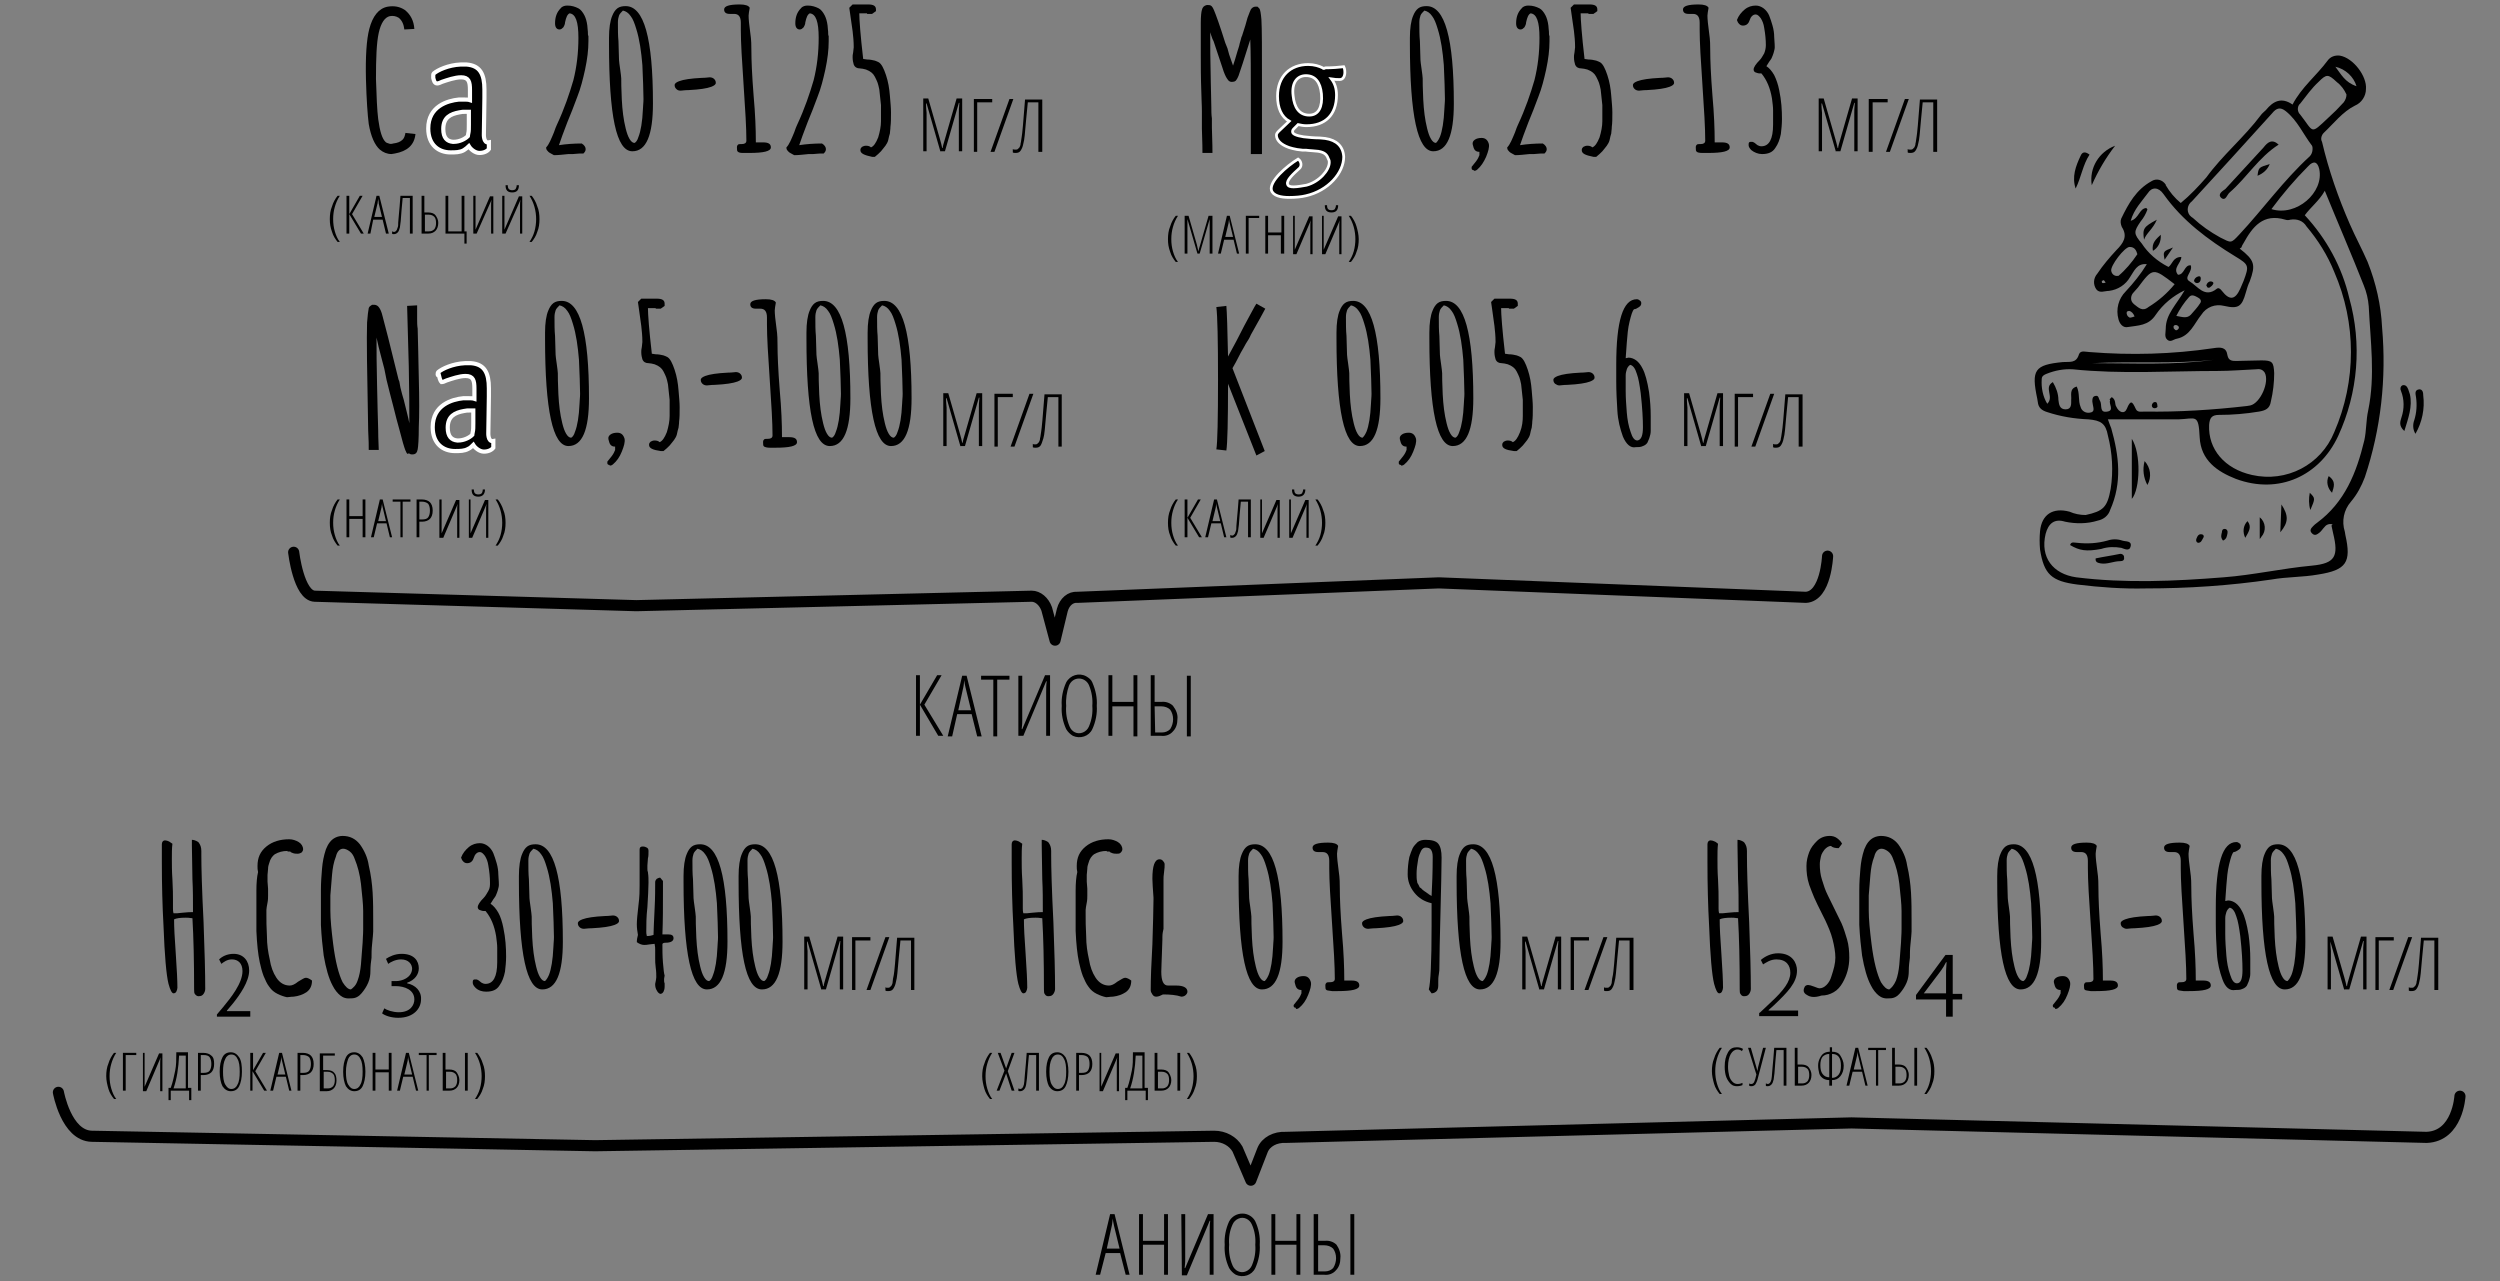 <?xml version="1.0" encoding="utf-8"?>
<!-- Generator: Adobe Illustrator 24.1.0, SVG Export Plug-In . SVG Version: 6.00 Build 0)  -->
<svg version="1.1" id="Слой_1" xmlns="http://www.w3.org/2000/svg" xmlns:xlink="http://www.w3.org/1999/xlink" x="0px" y="0px"
	 viewBox="0 0 449.5 230.4" style="enable-background:new 0 0 449.5 230.4;" xml:space="preserve">
<rect x="0" y="0" width="449.5" height="230.4" fill="#808080" stroke="none"/>
<style type="text/css">
	.st0{fill:none;stroke:#000000;stroke-width:2;stroke-linecap:round;stroke-linejoin:round;}
	.st1{stroke:#FFFFFF;stroke-width:0.75;stroke-miterlimit:10;}
	.st2{stroke:#FFFFFF;stroke-width:0.5;stroke-miterlimit:10;}
</style>
<path d="M165.4,126.7l3.1-5.3h0.8l-3.1,5.3l3.4,5.6h-0.9L165.4,126.7l0,5.6h-0.7v-10.9h0.7L165.4,126.7z"/>
<path d="M175.7,132.4l-1-4h-2.6l-0.9,4h-0.8l2.6-10.9h0.8l2.7,10.9H175.7z M174.6,127.7l-1-4.1c-0.1-0.4-0.2-0.9-0.2-1.3
	c-0.1,0.4-0.1,0.9-0.2,1.3l-0.9,4.1H174.6z"/>
<path d="M179.3,132.4h-0.7v-10.2h-2.2v-0.7h5.1v0.7h-2.2L179.3,132.4z"/>
<path d="M183.1,121.5h0.7v8.1c0,0.2,0,0.7-0.1,1.5h0.1l4.1-9.7h0.9v10.9h-0.7v-7.8c0-0.6,0-1.3,0.1-2h-0.1l-4.1,9.8h-0.9V121.5z"/>
<path d="M197.2,126.9c0.1,1.4-0.2,2.9-0.8,4.2c-0.6,1.3-2.2,1.8-3.5,1.2c-0.5-0.3-0.9-0.7-1.2-1.2c-0.6-1.3-0.9-2.7-0.8-4.2
	c-0.1-1.4,0.2-2.9,0.8-4.2c0.7-1.3,2.3-1.8,3.6-1.1c0.5,0.3,0.9,0.6,1.1,1.1C197,124.1,197.3,125.5,197.2,126.9z M191.7,126.9
	c-0.1,1.3,0.1,2.5,0.6,3.7c0.4,1,1.4,1.5,2.4,1.1c0.5-0.2,0.9-0.6,1.1-1.1c0.5-1.2,0.7-2.4,0.6-3.7c0.1-1.2-0.1-2.5-0.6-3.7
	c-0.3-0.7-1-1.2-1.8-1.2c-0.8,0-1.5,0.5-1.8,1.3C191.8,124.4,191.6,125.7,191.7,126.9L191.7,126.9z"/>
<path d="M204.5,132.4h-0.7V127H200v5.3h-0.7v-10.9h0.7v4.8h3.8v-4.8h0.7L204.5,132.4z"/>
<path d="M211.7,129.3c0,0.8-0.2,1.6-0.8,2.2c-0.5,0.6-1.3,0.9-2.1,0.8h-1.9v-10.9h0.7v4.8h1.2c0.8-0.1,1.6,0.2,2.1,0.7
	C211.5,127.7,211.8,128.5,211.7,129.3z M207.7,131.7h1.2c0.6,0,1.1-0.2,1.5-0.6c0.7-1.1,0.7-2.5,0-3.5c-0.4-0.4-1-0.6-1.6-0.6h-1.2
	L207.7,131.7z M214.1,132.4h-0.7v-10.9h0.7V132.4z"/>
<g>
	<path d="M402.7,44.7c2.7,2.1,2.9,2.9,1.8,5.9c-0.3,0.6-0.5,1.3-0.7,2c-0.7,2.5-1.3,3-3.9,2.4c-1.6-0.4-3.2,0.2-4.1,1.6
		c-1.3,1.6-2,3.8-4.4,4.3c-0.6,0.1-1.1,0.7-1.7,0.2c-0.6-0.5-0.3-1.3-0.3-2c0-2.6,1.9-4.3,3.4-6.9c-2.1,1-3.9,2.5-5.2,4.4
		c-1.3,2-3.2,1.9-5,2.2c-0.9,0.2-1.5-0.6-1.7-1.4c-0.5-1.8,0-3.7,1.3-5c1.4-1.5,2.7-3.1,3.8-4.9c-1.8-0.2-2.3,1.3-3,2.3
		c-0.8,1.4-2.2,2.3-3.8,2.5c-0.8,0-1.7,0.5-2.3-0.3c-0.6-0.9-0.5-2,0.2-2.8c1-1.5,2.2-2.9,3.4-4.2c1.3-1.3,2.1-2.5,1-4.2
		c-0.2-0.5-0.3-1-0.1-1.5c1.3-2.7,2.7-5.2,5.4-6.7c0.9-0.6,2-0.3,2.6,0.6c0,0,0,0,0,0.1c0.7,1.2,1.6,2.3,2.7,3.2
		c1.7-1.4,3.2-3,4.6-4.6c2.9-4,6.8-7.2,9.8-11.2c0.2-0.3,0.6-0.6,0.9-0.9c1.3-1.6,2.8-2.4,4.8-1c1.6-3.1,4.3-5.2,6.3-7.9
		c0.5-0.7,1.3-1,2.2-0.9c2.4,0.4,4.9,3.7,4.7,6c0,1.3-0.8,2.5-2,3c-2.2,1.1-3.8,3.2-5.6,4.9c-0.4,0.4-0.6,1.1-0.3,1.6
		c1.2,5.1,2.9,10,5,14.8c1,2.3,2.2,4.5,3.2,6.8c1.5,3.8,2.4,7.7,2.6,11.8c0.8,9.1-0.2,18.2-3.1,26.9c-0.6,1.6-1.4,3.1-2.5,4.4
		c-1.3,1.5-1.7,3.5-1.1,5.4c0,0.2,0.1,0.4,0.1,0.6c1.1,4.9,0.2,6.3-4.9,7.1c-2.8,0.5-5.6,0.4-8.4,0.9c-7.5,1.1-15,1.6-22.6,1.6
		c-4.1,0.1-8.2-0.2-12.3-0.7c-4.6-0.6-6-1.8-6.7-6.3c-0.1-1.1-0.1-2.2,0-3.3c0.3-3,2.3-4.3,5.3-3.5c0.9,0.4,1.9,0.6,2.9,0.6
		c3.2-0.7,3.9-1.4,4.5-4.7c0.5-3.2,0.3-6.5-0.5-9.6c-0.4-2.2-1.3-2.7-3.5-2.9c-2.5-0.1-5-0.5-7.4-1.3c-1-0.3-1.6-0.8-1.7-1.8
		c0-0.2-0.1-0.4-0.1-0.6c-1.1-5.2-0.5-6.1,4.6-6.6c1.2-0.1,2.4,0.3,2.9-1.4c0.3-0.8,1.3-0.4,1.9-0.4c7.4,0.6,14.9,0.4,22.3-0.7
		c1.3-0.2,2.3-0.2,2.5,1.3c0.2,1,0.9,1,1.6,1c1.5,0,3-0.1,4.5-0.1c2,0,2.2,0.3,2.3,2.3c0,1.7-0.2,3.4-0.6,5.1
		c-0.2,1.3-1,1.6-2.1,1.8c-2.4,0.4-4.8,0.6-7.2,0.6c-1.3,0-1.7,0.5-1.8,1.8c-0.2,4.4,2.8,7.9,7.7,9c6.2,1.4,12.4-1.8,14.8-7.7
		c4-9.2,4-19.6,0-28.8c-1.2-3-2.9-5.7-5-8.2c-0.6-1-1.7-1.4-2.9-1.2c-0.3,0.1-0.6,0.1-0.9,0c-4-1.2-5.9,1.3-7.5,4.2
		c-0.2,0.3-0.3,0.5-0.4,0.8 M389.9,48L389.9,48c0.7-0.5,0.8-1.8,2.3-1.8c0,1.1-1.6,2-0.6,3.2c1.2,0,1.1-1.8,2.3-1.7
		c0.4,1.2-1.4,2.2-0.2,2.9c1.4,0.8,2.7,3.1,4.9,1.3c0.3-0.2,0.6,0,0.9,0.4c1.4,1.8,2.4,1.6,3.3-0.4c0.2-0.5,0.4-0.9,0.6-1.4
		c1-2.7,1-2.9-1.5-4.4c-4.9-3-9.5-6.4-12.9-11.2c-0.9-1.3-2.1-1.3-2.8-0.2c-1.1,1.5-2.5,2.9-3.1,5c1.5-0.4,1.5-2.2,2.8-2.3
		c0.1,0.1,0.2,0.2,0.2,0.3c-0.3,0.8-0.7,1.5-1.2,2.1c-1.3,1.9-1.3,2.2,0.2,4C386.2,45.5,387.9,47,389.9,48 M419.4,94.3
		c-0.5-0.2-1.1,0-1.4,0.4c-0.4,0.4-0.6,0.8-1,1.1c-0.4,0.3-0.8,0.6-1.3,0.1s-0.2-0.9,0.2-1.3c0.2-0.2,0.4-0.4,0.7-0.6
		c5-3.7,7.1-9,8.5-14.8c0.4-1.8,0.3-3.6,0.7-5.4c1.3-6.3,0.4-12.4,0.1-18.7c-0.1-1.3-0.4-2.6-0.9-3.8c-2.2-5.6-4.6-11.1-7-17
		c-1,1.8-2.5,2.9-3.6,4.4c3.9,4.2,6.7,9.3,8,14.9c2.3,8.2,1.6,17-2,24.8c-3.3,7.1-10.6,10.6-18.4,7.7c-3.3-1.3-6.3-3.3-6.5-7.5
		c-0.2-4.3-0.7-3.3-3.8-3.2c-0.7,0-1.4,0-2.1,0h-10.6c0.3,0.9,0.5,1.3,0.6,1.6c1.4,4.9,2,9.8-0.2,14.7c-0.3,1-1.2,1.7-2.2,1.9
		c-1.9,0.6-4,0.6-5.9,0.2c-1.9-0.6-3,0.3-3.5,2.2c-1,4.2,1.3,7.2,5.5,7.8c8.8,1.1,17.7,0.7,26.5,0c5.3-0.4,10.5-1.6,15.9-2.1
		c4.2-0.4,4.8-1.7,3.8-5.8c-0.1-0.5-0.2-1-0.3-1.4 M379.7,71.4c0.8,0.5,0.5,1.3,0.8,1.7c0.5,1.1,1.5,1.4,1.9,0.4
		c0.7-1.7,1-1.3,1.6,0c0.3,0.7,1,0.5,1.6,0.5c6.1,0.1,12.3-0.3,18.4-1c0.2,0,0.4-0.1,0.6-0.1c1.8-0.4,3.5-4.2,2.6-5.9
		c-0.4-0.6-0.9-0.7-1.6-0.6c-2.3,0.1-4.6,0.3-6.9,0.3c-8.7,0-17.3,0.6-26-0.3c-1.6-0.1-3.2,0.2-4.7,0.8c-0.5,0.2-0.9,0.4-0.9,1
		c-0.1,1.5,0.2,3.1,1,4.4c1.3-1.3-0.7-2.9,1-3.9c0.6,1,1,2.1,1,3.2c0.1,0.8,0.2,1.7,1.3,1.7s1-1,1-1.7c0.1-0.8-0.4-2,1-2.4
		c0.6,1.3,0.2,2.5,0.7,3.7c0.2,0.7,0.9,1.1,1.6,1c1-0.1,0.7-0.8,0.6-1.4c0-0.2-0.1-0.4-0.1-0.6c0-0.4,0-0.9,0.5-1
		c0.7-0.2,0.6,0.5,0.9,0.9c0.4,0.7-0.2,2.2,1.3,1.9c1.3-0.2,0.2-1.4,0.5-2C379.2,71.8,379.4,71.7,379.7,71.4 M415.8,26.8
		c0-0.2,0-0.4-0.1-0.6c-1.6-2.1-2.6-4.5-4.7-6.2c-1-0.8-1.7-0.6-2.5,0.4c-4.8,5.3-9.6,10.6-14.4,15.8c-0.8,0.6-1,1.7-0.4,2.5
		c0.2,0.2,0.4,0.4,0.6,0.5c1.5,1.4,3.1,2.5,4.9,3.5c2,1,1.9,1.1,3.4-0.5c4.3-4.6,8-9.8,12.7-14.1C415.6,27.8,415.8,27.3,415.8,26.8
		 M421.9,17c-0.4-0.9-1-1.7-1.8-2.3c-1.5-1.4-1.8-1.4-3.2,0c-1.3,1.2-2.2,2.5-3.3,3.9c-0.5,0.4-0.6,1.2-0.2,1.8c0,0,0.1,0.1,0.1,0.1
		c2.6,3.3,1.8,3.8,5.1,0.7c1-0.9,1.9-1.8,2.8-2.8C421.7,18,421.9,17.5,421.9,17 M408.4,37.6c4.5,1.4,9.5-3,8.6-7.2
		c-0.3-1.3-1-1.6-2-0.5C412.6,32.3,410.4,34.9,408.4,37.6 M391,51.1c-3.9-3-3.9-3-6.6,0.6c-0.3,0.3-0.5,0.6-0.8,0.9
		c-0.5,0.5-0.6,1.4-0.1,1.9c0.1,0.1,0.1,0.1,0.2,0.2c0.8,0.6,1.5,1.4,2.6,0.5C388.1,54.1,389.7,52.7,391,51.1 M376.2,65.3
		c7.3,0,14.6,0.4,21.8-0.6C390.7,65.5,383.4,64.9,376.2,65.3 M384.3,45.7c-0.2-0.7-0.5-1.3-1.4-1.3c-0.9,0-3.5,3.4-3.3,4.3
		c0.1,0.6,0.6,1,1.2,0.9c0,0,0,0,0.1,0C382.1,48.6,383.3,47.2,384.3,45.7 M391.3,56.8c1.1,0.2,1.9,0.5,2.6-0.2
		c0.6-0.7,1.2-1.3,1.7-2.1c0.3-0.4,0-0.8-0.4-1c-0.4-0.2-1.1-0.7-1.6-0.1C392.7,54.4,391.9,55.6,391.3,56.8 M419.9,12
		c1,1.3,1.7,2.8,3.8,3.5C423.2,13.8,421.7,12.4,419.9,12 M383.8,56.9c-0.2-0.5-0.5-0.9-1-1c-0.1,0-0.4,0.1-0.4,0.2
		c-0.1,0.4,0.1,0.8,0.5,1c0.1,0,0.1,0,0.2,0C383.2,57.1,383.5,57,383.8,56.9 M391.7,59.1c0.1-0.1,0.1-0.4-0.1-0.5c0,0-0.1,0-0.1-0.1
		c-0.3-0.1-0.6-0.1-0.7,0.2c0,0,0,0,0,0c0,0.2,0,0.4,0.2,0.5C391.2,59.5,391.5,59.4,391.7,59.1C391.7,59.1,391.7,59.1,391.7,59.1
		 M377.9,50.5c0,0.2,0,0.4,0.2,0.4c0.2,0,0.3,0,0.5-0.1c-0.1-0.1-0.2-0.3-0.3-0.4S378.1,50.5,377.9,50.5"/>
	<path d="M432.3,77.5c-1.1-1-0.7-1.8-0.5-2.5c0.5-1.5,0.5-3.2-0.1-4.7c-0.2-0.4-0.1-0.8,0.2-1c0,0,0,0,0,0c0.6-0.2,0.9,0.2,1.1,0.7
		c0.1,0.3,0.2,0.6,0.3,0.9C433.8,73.1,433,75.2,432.3,77.5"/>
	<path d="M434.3,78c-0.5-0.8-0.5-1.7-0.2-2.5c0.4-1.3,0.5-2.7,0.3-4.1c-0.1-0.6-0.3-1.3,0.6-1.4c0.6,0,0.7,0.6,0.7,1.1
		C436,73.5,435.5,75.9,434.3,78"/>
	<path d="M376.1,33.3c-0.5-3.1,1.3-6,4.2-7.1C378.6,28.4,377.2,30.8,376.1,33.3"/>
	<path d="M373.2,33.9c-0.7-2.1,0-4,0.9-5.9c0.3-0.7,0.8-0.8,1.6-0.2C374.5,29.6,374.2,31.9,373.2,33.9"/>
	<path d="M372.2,98c0.2-0.7,0.8-0.4,1.3-0.4c1.8,0.2,3.6,0.1,5.4-0.4c0.9-0.3,1.8-0.3,2.7,0c0.6,0.2,1.7,0,1.5,1
		c-0.2,1-1.1,0.5-1.7,0.3c-1.2-0.2-2.4-0.2-3.6,0.2C375.1,99.2,373.9,99,372.2,98"/>
	<path d="M383.3,78.9c1.7,2.6,1.5,9.1,0,10.8V78.9z"/>
	<path d="M376.8,100.4c1.4-0.3,2.9-0.5,4.3-0.8c0.4-0.1,0.8,0.2,0.8,0.5c0,0,0,0.1,0,0.1c0.1,0.5-0.2,0.7-0.7,0.7
		c-1.2,0-2.3,0.6-3.5,0.4C377.2,101.2,376.7,101.1,376.8,100.4"/>
	<path d="M386.1,87.2c-0.7-1.3-0.9-2.8-0.5-4.3C386.7,84.1,386.9,85.8,386.1,87.2"/>
	<path d="M410.2,90.7c1.3,2,1.3,3.2-0.2,5C410.1,93.8,410.1,92.6,410.2,90.7"/>
	<path d="M406.3,96.9V93c1.1,0.9,1.2,2.5,0.3,3.5C406.5,96.7,406.4,96.8,406.3,96.9"/>
	<path d="M404.1,93.7c0.8,1,0.3,1.8-0.4,3C403.2,95.7,403.3,94.5,404.1,93.7"/>
	<path d="M419.3,88.6c-0.8-0.8-1.1-2-0.6-3C420.1,86.6,419.6,87.6,419.3,88.6"/>
	<path d="M415.4,91.7c-0.3-1-0.3-2.1-0.1-3.1C416.3,89.6,416.3,89.6,415.4,91.7"/>
	<path d="M399.7,97.2c-0.5-0.6-0.3-1.1-0.2-1.5c0-0.3,0.1-0.6,0.5-0.6s0.6,0.4,0.5,0.8C400.4,96.3,400.4,96.9,399.7,97.2"/>
	<path d="M395.2,97.6c-0.3-0.1-0.4-0.4-0.3-0.7c0,0,0,0,0,0c0.2-0.5,0.4-1,1.1-0.8c0.2,0.1,0.3,0.3,0.2,0.5
		C395.9,97.1,395.8,97.6,395.2,97.6"/>
	<path d="M387.4,73.4c-0.3,0-0.5-0.2-0.5-0.5s0.3-0.7,0.7-0.6c0.2,0,0.3,0.4,0.3,0.7C388,73.2,387.7,73.4,387.4,73.4"/>
	<path d="M409.7,26c-3.6,2.3-5.7,5.9-8.8,8.6c-0.5,0.4-0.7,1.6-1.5,1c-0.8-0.7,0.3-1.3,0.7-1.6c2.3-2.5,4.6-5,6.9-7.5
		C407.7,25.6,408.5,24.9,409.7,26"/>
	<path d="M408.1,29.5c-0.4,1-1.2,1.7-2.2,2.1C406.1,30.1,406.1,30.1,408.1,29.5"/>
	<path d="M387.8,39.5c-0.7,1.7-1.9,2.4-2.3,3.6C385.2,41.1,385.4,40.8,387.8,39.5"/>
	<path d="M390.7,44.5l-1.5,2.2C388.9,45.2,388.9,45.2,390.7,44.5"/>
	<path d="M388.5,42.2c0.1,1.2-0.4,2.3-1.4,2.9C386.8,43.6,387.8,42.9,388.5,42.2"/>
	<path d="M395.7,50.1c0,0.4-0.2,0.8-0.7,0.8c-0.2,0-0.5-0.2-0.5-0.4c0,0,0-0.1,0-0.1c0.1-0.3,0.3-0.5,0.5-0.6
		C395.6,49.5,395.7,49.8,395.7,50.1"/>
	<path d="M396.7,51.3c0.1-0.4,0.4-0.7,0.8-0.7c0.3,0,0.6,0.2,0.4,0.5c-0.1,0.2-0.3,0.4-0.6,0.6c-0.2,0.1-0.5,0-0.5-0.2
		C396.7,51.4,396.7,51.3,396.7,51.3"/>
</g>
<path d="M202.4,229.2l-1-3.9h-2.6l-1,3.9H197l2.6-10.9h0.8l2.7,10.9H202.4z M201.3,224.5l-1-4.1c-0.1-0.5-0.2-0.9-0.2-1.3
	c-0.1,0.4-0.1,0.9-0.2,1.3l-0.9,4.1H201.3z"/>
<path d="M210,229.2h-0.7v-5.4h-3.8v5.4h-0.7v-10.9h0.7v4.8h3.8v-4.8h0.7V229.2z"/>
<path d="M212.4,218.3h0.7v7.7c0,0.2,0,0.3,0,0.5s0,0.7-0.1,1.5h0.1l4.1-9.7h1v10.9h-0.7v-7.8c0-0.6,0-1.3,0.1-1.9h-0.1l-4.1,9.8
	h-0.9L212.4,218.3z"/>
<path d="M226.5,223.8c0.1,1.4-0.2,2.9-0.8,4.2c-0.6,1.3-2.2,1.8-3.5,1.2c-0.5-0.3-0.9-0.7-1.2-1.2c-0.6-1.3-0.9-2.7-0.8-4.2
	c-0.1-1.4,0.2-2.9,0.8-4.2c0.5-0.9,1.4-1.4,2.4-1.4c1,0,1.9,0.6,2.3,1.4C226.3,220.9,226.6,222.3,226.5,223.8z M221,223.8
	c-0.1,1.3,0.1,2.5,0.6,3.7c0.4,1,1.5,1.5,2.4,1.1c0.5-0.2,0.9-0.6,1.1-1.1c0.5-1.2,0.7-2.4,0.6-3.7c0.1-1.2-0.1-2.5-0.6-3.6
	c-0.4-1-1.5-1.5-2.4-1.1c-0.5,0.2-0.9,0.6-1.1,1.1C221.1,221.3,220.9,222.5,221,223.8L221,223.8z"/>
<path d="M233.8,229.2h-0.7v-5.4h-3.8v5.4h-0.7v-10.9h0.7v4.8h3.8v-4.8h0.7V229.2z"/>
<path d="M241,226.2c0,0.8-0.2,1.6-0.8,2.2c-0.5,0.6-1.3,0.9-2.1,0.8h-1.9v-10.9h0.8v4.8h1.2c0.8-0.1,1.6,0.2,2.1,0.7
	C240.8,224.5,241.1,225.4,241,226.2z M237,228.6h1.2c0.6,0,1.1-0.2,1.5-0.6c0.7-1.1,0.7-2.5,0-3.5c-0.4-0.4-1-0.6-1.6-0.6H237V228.6
	z M243.5,229.2h-0.7v-10.9h0.7V229.2z"/>
<path class="st0" d="M10.5,196.4c0,0,1.4,7.8,6,7.9L107,206l111.3-1.7c1.8,0,3.4,0.9,4.2,2.3l2.4,5.6l2.1-5.4
	c0.6-1.5,2.3-2.4,4.2-2.3l101.7-2.6l103.4,2.6c5.6-0.2,6-7.4,6-7.4"/>
<path class="st0" d="M52.8,99.3c0,0,0.9,7.8,3.8,7.9l57.8,1.7l71.1-1.7c1.1,0,2.2,0.9,2.7,2.3l1.5,5.6l1.3-5.4
	c0.4-1.5,1.5-2.4,2.7-2.3l65-2.6l66,2.6c3.6-0.2,3.9-7.4,3.9-7.4"/>
<g>
	<path d="M98.6,27.3c-0.2-0.2-0.4-0.4-0.4-0.7v-0.1c0.5-0.5,0.9-1.5,1.4-2.7c0.2-0.6,0.4-1.1,0.5-1.3c1.4-3,2.3-5.7,3-8.1
		c0.6-2.4,0.9-4.9,0.9-7.6c0-2.9-0.5-4.3-1.6-4.4c-0.4,0.2-0.6,0.7-0.8,1.6c0,0.4-0.2,0.7-0.3,0.9c-0.2,0.2-0.4,0.4-0.7,0.4
		c-0.5,0-0.8-0.4-0.8-1.1c0-1.1,0.3-2,1-2.7c0.3-0.4,0.8-0.5,1.2-0.5v0c0.8,0,1.4,0.2,2,0.5c0.4,0.2,0.8,0.7,1.1,1.3
		c0.2,0.4,0.4,1,0.5,1.8c0,0.4,0.1,0.8,0.1,1.1c0,0.4,0,0.6,0.1,0.8v0.9c0,1.6-0.2,3.2-0.6,5.1c-0.4,1.8-0.8,3.4-1.4,4.9
		c-0.6,1.6-1.2,3.2-1.8,4.6c-0.7,1.8-1.2,3.2-1.5,4.1c1.3-0.2,2.7-0.3,4.1-0.3c0.5,0.3,0.7,0.7,0.7,1c0,0.3-0.1,0.5-0.4,0.8
		c-0.4,0-1.1,0-1.9,0.1l-0.8,0c-1,0.1-1.8,0.2-2.6,0.2C99.1,27.6,98.8,27.5,98.6,27.3z"/>
	<path d="M109.5,7.9V6.8c0-1.7,0.2-3.1,0.6-4c0.2-0.5,0.5-1,0.9-1.3c0.4-0.3,0.9-0.4,1.5-0.4c3.3,0,4.9,5.8,4.9,17.5
		c0,5.7-1.2,8.6-3.7,8.6C110.8,27.2,109.5,20.8,109.5,7.9z M114.8,24.6c0.4-1,0.7-2.7,0.8-5c0-0.5,0.1-1.1,0.1-1.8
		c0-1.5-0.1-3.6-0.2-6.1c-0.2-2.4-0.5-4.6-1.1-6.5c-0.3-1-0.6-1.8-1-2.3c-0.4-0.6-0.9-0.9-1.4-1c-0.3,0.3-0.6,0.6-0.7,0.9
		c-0.1,0.3-0.2,0.7-0.2,1.2c0,1.3,0,2.4,0.1,3.4l0.1,3.4c0,0.3,0.1,0.8,0.2,1.6c0.1,0.8,0.2,1.4,0.2,1.7c0,0.5,0,1.8,0.1,3.8
		c0.1,1.9,0.3,3.6,0.7,5.2c0.2,0.8,0.4,1.4,0.7,1.9c0.3,0.5,0.6,0.7,0.9,0.7C114.3,25.6,114.6,25.3,114.8,24.6z"/>
	<path d="M121.6,16c-0.2-0.2-0.3-0.4-0.3-0.7s0.3-0.5,0.8-0.7c0.8-0.3,2.1-0.5,4.1-0.6c0.7,0,1.2-0.1,1.4-0.1c0.3,0,0.6,0.1,0.8,0.3
		c0.2,0.2,0.3,0.4,0.3,0.7s-0.3,0.5-0.8,0.7c-0.8,0.3-2.1,0.5-4.1,0.6c-0.7,0-1.2,0.1-1.4,0.1C122,16.3,121.8,16.2,121.6,16z"/>
	<path d="M132.7,27.3c-0.2-0.1-0.2-0.4-0.2-0.8c0-0.3,0.1-0.4,0.2-0.5c0.1-0.1,0.4-0.1,0.7-0.1c0.5,0,0.8-0.2,0.8-0.6
		c0-2.3-0.2-5.6-0.5-10c-0.3-4.4-0.5-7.7-0.5-9.9c0-0.2,0-0.4,0-0.6V4.1c0-1.1-0.4-1.6-1.2-1.6h-0.4l-0.4,0c-0.7,0-1-0.3-1-0.8
		c0-0.6,0.9-0.9,2.8-0.9c1,0,1.6,0.2,1.8,0.6c-0.1,0.6-0.2,1.1-0.2,1.4c0,0.6,0.1,1.7,0.3,3.1c0.2,1.3,0.2,2.4,0.2,3.2
		c0,1.6,0.1,4.3,0.4,8.1c0.3,3.3,0.4,6.1,0.4,8.2v0.2c0.1,0,0.2,0,0.4,0c0.2,0,0.3,0,0.5,0c0.1,0,0.2,0,0.4,0c1,0,1.4,0.3,1.4,0.9
		c0,0.7-1.3,1-3.9,1H134h-0.5C133.1,27.5,132.8,27.4,132.7,27.3z"/>
	<path d="M141.8,27.3c-0.2-0.2-0.4-0.4-0.4-0.7v-0.1c0.5-0.5,0.9-1.5,1.4-2.7c0.2-0.6,0.4-1.1,0.5-1.3c1.4-3,2.3-5.7,3-8.1
		c0.6-2.4,0.9-4.9,0.9-7.6c0-2.9-0.5-4.3-1.6-4.4c-0.4,0.2-0.6,0.7-0.8,1.6c0,0.4-0.2,0.7-0.3,0.9c-0.2,0.2-0.4,0.4-0.7,0.4
		c-0.5,0-0.8-0.4-0.8-1.1c0-1.1,0.3-2,1-2.7c0.3-0.4,0.8-0.5,1.2-0.5v0c0.8,0,1.4,0.2,2,0.5c0.4,0.2,0.8,0.7,1.1,1.3
		c0.2,0.4,0.4,1,0.5,1.8c0,0.4,0.1,0.8,0.1,1.1c0,0.4,0,0.6,0.1,0.8v0.9c0,1.6-0.2,3.2-0.6,5.1c-0.4,1.8-0.8,3.4-1.4,4.9
		c-0.6,1.6-1.2,3.2-1.8,4.6c-0.7,1.8-1.2,3.2-1.5,4.1c1.3-0.2,2.7-0.3,4.1-0.3c0.5,0.3,0.7,0.7,0.7,1c0,0.3-0.1,0.5-0.4,0.8
		c-0.4,0-1.1,0-1.9,0.1l-0.8,0c-1,0.1-1.8,0.2-2.6,0.2C142.3,27.6,142,27.5,141.8,27.3z"/>
	<path d="M154.7,27c0-0.3,0.1-0.4,0.3-0.6c0.2-0.1,0.4-0.2,0.7-0.2c0.4,0,0.7,0.1,0.9,0.3c0.5-0.2,0.9-0.8,1.3-1.8
		c0.3-1,0.5-2,0.5-2.9c0-1.1,0-2.1,0-2.9c-0.1-1-0.2-2-0.3-2.8c-0.1-0.5-0.2-0.9-0.3-1.2c-0.1-0.3-0.3-0.7-0.5-1.1
		c-0.3-0.6-0.8-1-1.6-1.3c-0.4-0.1-0.8-0.2-1.1-0.2c-0.5,0-0.9-0.2-1.1-0.7c-0.1-0.3-0.2-0.8-0.2-1.3c0-0.2,0-0.5,0.1-0.9l0.1-0.9
		c0-1.1-0.1-2-0.2-2.9l-0.4-2.8l-0.2-1.4l0.6-0.6h2.8c1,0,1.4,0.3,1.4,0.9V2l-0.7,0.5h-0.9V2.4h-1.4c0,1.1,0.2,3.9,0.7,8.2l0.7,0.1
		c0.5,0,1,0.1,1.4,0.2c0.3,0.1,0.5,0.2,0.7,0.3c0.5,0.3,0.9,1.1,1.3,2.3c0.4,1.2,0.6,2.4,0.7,3.7c0.1,1.2,0.2,2.2,0.2,3
		c0,1.1,0,1.9-0.1,2.6c0,0.5-0.1,0.9-0.1,1.2c-0.1,0.3-0.2,0.7-0.3,1.2c-0.1,0.4-0.3,0.7-0.5,1c-0.2,0.3-0.5,0.6-0.8,1
		c-0.3,0.3-0.7,0.7-1.1,1h-0.2h-0.3C155.4,27.9,154.7,27.6,154.7,27z"/>
	<path d="M169.1,27.3l-2.5-8.7h-0.1c0,0.9,0.1,1.5,0.1,1.7v6.9H166v-9.5h0.9l2.1,7.3c0.2,0.6,0.3,1.2,0.4,1.6h0.1
		c0-0.3,0.2-0.9,0.4-1.6l2.1-7.3h1v9.5h-0.6v-6.9c0-0.3,0-0.9,0.1-1.8h-0.1l-2.5,8.7H169.1z"/>
	<path d="M178.4,17.8v0.6h-2.7v8.9h-0.6v-9.5H178.4z"/>
	<path d="M182.2,17.8l-3.4,9.5h-0.7l3.4-9.5H182.2z"/>
	<path d="M187.3,27.3h-0.6v-8.9h-1.9l-0.3,3.1c-0.2,2.3-0.3,3.7-0.5,4.3c-0.1,0.6-0.3,1-0.5,1.3c-0.2,0.3-0.5,0.4-0.9,0.4
		c-0.2,0-0.4,0-0.5-0.1v-0.6c0.1,0.1,0.3,0.1,0.5,0.1c0.1,0,0.3,0,0.4-0.1c0.1-0.1,0.2-0.2,0.3-0.3c0.1-0.2,0.2-0.4,0.2-0.7
		c0.1-0.3,0.1-0.7,0.2-1.2c0.1-0.5,0.3-2.7,0.6-6.7h3.1V27.3z"/>
</g>
<g>
	<path d="M253.5,7.9V6.8c0-1.7,0.2-3.1,0.6-4c0.2-0.5,0.5-1,0.9-1.3c0.4-0.3,0.9-0.4,1.5-0.4c3.3,0,4.9,5.8,4.9,17.5
		c0,5.7-1.2,8.6-3.7,8.6C254.9,27.2,253.5,20.8,253.5,7.9z M258.9,24.6c0.4-1,0.7-2.7,0.8-5c0-0.5,0.1-1.1,0.1-1.8
		c0-1.5-0.1-3.6-0.2-6.1c-0.2-2.4-0.5-4.6-1.1-6.5c-0.3-1-0.6-1.8-1-2.3c-0.4-0.6-0.9-0.9-1.4-1c-0.3,0.3-0.6,0.6-0.7,0.9
		c-0.1,0.3-0.2,0.7-0.2,1.2c0,1.3,0,2.4,0.1,3.4l0.1,3.4c0,0.3,0.1,0.8,0.2,1.6c0.1,0.8,0.2,1.4,0.2,1.7c0,0.5,0,1.8,0.1,3.8
		c0.1,1.9,0.3,3.6,0.7,5.2c0.2,0.8,0.4,1.4,0.7,1.9c0.3,0.5,0.6,0.7,0.9,0.7C258.3,25.6,258.6,25.3,258.9,24.6z"/>
	<path d="M265,30.6c-0.2,0-0.4-0.1-0.4-0.3V30l0.8-1c0.3-0.4,0.5-0.8,0.6-1.1c0-0.1,0-0.2,0-0.3c0-0.1,0-0.2,0-0.3
		c-0.4,0-0.6-0.1-0.8-0.3c-0.2-0.2-0.3-0.6-0.4-1c-0.1-0.4,0.1-0.7,0.4-0.9c0.3-0.2,0.7-0.3,1.2-0.3c0.7,0,1.1,0.4,1.3,1.1
		c0.1,0.6-0.1,1.3-0.5,2.3c-0.4,0.9-0.9,1.7-1.6,2.3c-0.1,0.1-0.3,0.2-0.4,0.2H265z"/>
	<path d="M271.4,27.3c-0.2-0.2-0.4-0.4-0.4-0.7v-0.1c0.5-0.5,0.9-1.5,1.4-2.7c0.2-0.6,0.4-1.1,0.5-1.3c1.4-3,2.3-5.7,3-8.1
		c0.6-2.4,0.9-4.9,0.9-7.6c0-2.9-0.5-4.3-1.6-4.4c-0.4,0.2-0.6,0.7-0.8,1.6c0,0.4-0.2,0.7-0.3,0.9c-0.2,0.2-0.4,0.4-0.7,0.4
		c-0.5,0-0.8-0.4-0.8-1.1c0-1.1,0.3-2,1-2.7c0.3-0.4,0.8-0.5,1.2-0.5v0c0.8,0,1.4,0.2,2,0.5c0.4,0.2,0.8,0.7,1.1,1.3
		c0.2,0.4,0.4,1,0.5,1.8c0,0.4,0.1,0.8,0.1,1.1c0,0.4,0,0.6,0.1,0.8v0.9c0,1.6-0.2,3.2-0.6,5.1c-0.4,1.8-0.8,3.4-1.4,4.9
		c-0.6,1.6-1.2,3.2-1.8,4.6c-0.7,1.8-1.2,3.2-1.5,4.1c1.3-0.2,2.7-0.3,4.1-0.3c0.5,0.3,0.7,0.7,0.7,1c0,0.3-0.1,0.5-0.4,0.8
		c-0.4,0-1.1,0-1.9,0.1l-0.8,0c-1,0.1-1.8,0.2-2.6,0.2C271.9,27.6,271.6,27.5,271.4,27.3z"/>
	<path d="M284.4,27c0-0.3,0.1-0.4,0.3-0.6c0.2-0.1,0.4-0.2,0.7-0.2c0.4,0,0.7,0.1,0.9,0.3c0.5-0.2,0.9-0.8,1.3-1.8
		c0.3-1,0.5-2,0.5-2.9c0-1.1,0-2.1,0-2.9c-0.1-1-0.2-2-0.3-2.8c-0.1-0.5-0.2-0.9-0.3-1.2c-0.1-0.3-0.3-0.7-0.5-1.1
		c-0.3-0.6-0.8-1-1.6-1.3c-0.4-0.1-0.8-0.2-1.1-0.2c-0.5,0-0.9-0.2-1.1-0.7c-0.1-0.3-0.2-0.8-0.2-1.3c0-0.2,0-0.5,0.1-0.9l0.1-0.9
		c0-1.1-0.1-2-0.2-2.9l-0.4-2.8l-0.2-1.4l0.6-0.6h2.8c1,0,1.4,0.3,1.4,0.9V2l-0.7,0.5h-0.9V2.4h-1.4c0,1.1,0.2,3.9,0.7,8.2l0.7,0.1
		c0.5,0,1,0.1,1.4,0.2c0.3,0.1,0.5,0.2,0.7,0.3c0.5,0.3,0.9,1.1,1.3,2.3c0.4,1.2,0.6,2.4,0.7,3.7c0.1,1.2,0.2,2.2,0.2,3
		c0,1.1,0,1.9-0.1,2.6c0,0.5-0.1,0.9-0.1,1.2c-0.1,0.3-0.2,0.7-0.3,1.2c-0.1,0.4-0.3,0.7-0.5,1c-0.2,0.3-0.5,0.6-0.8,1
		c-0.3,0.3-0.7,0.7-1.1,1h-0.2h-0.3C285,27.9,284.4,27.6,284.4,27z"/>
	<path d="M293.9,16c-0.2-0.2-0.3-0.4-0.3-0.7s0.3-0.5,0.8-0.7c0.8-0.3,2.1-0.5,4.1-0.6c0.7,0,1.2-0.1,1.4-0.1c0.3,0,0.6,0.1,0.8,0.3
		c0.2,0.2,0.3,0.4,0.3,0.7s-0.3,0.5-0.8,0.7c-0.8,0.3-2.1,0.5-4.1,0.6c-0.7,0-1.2,0.1-1.4,0.1C294.4,16.3,294.1,16.2,293.9,16z"/>
	<path d="M305.1,27.3c-0.2-0.1-0.2-0.4-0.2-0.8c0-0.3,0.1-0.4,0.2-0.5c0.1-0.1,0.4-0.1,0.7-0.1c0.5,0,0.8-0.2,0.8-0.6
		c0-2.3-0.2-5.6-0.5-10c-0.3-4.4-0.5-7.7-0.5-9.9c0-0.2,0-0.4,0-0.6V4.1c0-1.1-0.4-1.6-1.2-1.6h-0.4l-0.4,0c-0.7,0-1-0.3-1-0.8
		c0-0.6,0.9-0.9,2.8-0.9c1,0,1.6,0.2,1.8,0.6c-0.1,0.6-0.2,1.1-0.2,1.4c0,0.6,0.1,1.7,0.3,3.1c0.2,1.3,0.2,2.4,0.2,3.2
		c0,1.6,0.1,4.3,0.4,8.1c0.3,3.3,0.4,6.1,0.4,8.2v0.2c0.1,0,0.2,0,0.4,0c0.2,0,0.3,0,0.5,0c0.1,0,0.2,0,0.4,0c1,0,1.4,0.3,1.4,0.9
		c0,0.7-1.3,1-3.9,1h-0.5h-0.5C305.5,27.5,305.2,27.4,305.1,27.3z"/>
	<path d="M314.9,27c-0.3-0.3-0.5-0.6-0.5-0.9c0-0.2,0-0.4,0.1-0.5c0.1-0.1,0.2-0.1,0.5-0.1c0.2,0,0.3,0.1,0.5,0.2
		c0.2,0.2,0.4,0.3,0.5,0.4c0.2,0.1,0.4,0.2,0.7,0.2c1.4,0,2.1-1.3,2.1-3.9c0-1.2,0-2.1,0-2.6c0-0.6-0.1-1.3-0.2-2.1
		c-0.3-1.8-0.9-3.3-1.9-4.5c0,0-0.2,0-0.3,0c-0.3,0-0.5-0.1-0.8-0.2c-0.2-0.1-0.3-0.3-0.3-0.5c0-0.4,0.4-1,1.1-1.7
		c0.3-0.3,0.5-0.7,0.8-1.2c0.2-0.5,0.3-1,0.3-1.5c0-0.9-0.1-2-0.3-3.1c-0.1-0.7-0.3-1.2-0.6-1.7c-0.3-0.4-0.6-0.7-0.9-0.7
		c-0.3,0-0.5,0.1-0.7,0.3c-0.2,0.2-0.3,0.4-0.4,0.7c-0.1,0.3-0.2,0.5-0.4,0.7c-0.2,0.2-0.5,0.3-0.8,0.3c-0.3,0-0.5-0.1-0.7-0.3
		c-0.2-0.2-0.3-0.4-0.4-0.7c0.3-0.8,0.8-1.4,1.4-1.9c0.6-0.5,1.3-0.7,2-0.7c0.5,0,1,0.2,1.4,0.5c0.4,0.3,0.8,0.8,1,1.3
		c0.2,0.5,0.4,1.1,0.6,1.8c0.2,0.7,0.3,1.4,0.3,2c0,0.4,0.1,1.1,0.1,1.9c0,0.3-0.1,0.6-0.2,1c-0.1,0.3-0.2,0.6-0.3,0.8
		c-0.1,0.3-0.3,0.5-0.5,0.8l-0.5,0.8c0.5,0.3,1,0.9,1.4,1.6c0.4,0.8,0.7,1.7,0.9,2.7c0.4,1.9,0.5,3.6,0.5,5.2c0,0.9-0.1,1.9-0.2,2.7
		c-0.2,1-0.5,1.8-1,2.5c-0.5,0.8-1.3,1.1-2.4,1.1C316.1,27.7,315.4,27.4,314.9,27z"/>
	<path d="M330.1,27.3l-2.5-8.7h-0.1c0,0.9,0.1,1.5,0.1,1.7v6.9h-0.6v-9.5h0.9l2.1,7.3c0.2,0.6,0.3,1.2,0.4,1.6h0.1
		c0-0.3,0.2-0.9,0.4-1.6l2.1-7.3h1v9.5h-0.6v-6.9c0-0.3,0-0.9,0.1-1.8h-0.1l-2.5,8.7H330.1z"/>
	<path d="M339.4,17.8v0.6h-2.7v8.9H336v-9.5H339.4z"/>
	<path d="M343.2,17.8l-3.4,9.5h-0.7l3.4-9.5H343.2z"/>
	<path d="M348.2,27.3h-0.6v-8.9h-1.9l-0.3,3.1c-0.2,2.3-0.3,3.7-0.5,4.3c-0.1,0.6-0.3,1-0.5,1.3c-0.2,0.3-0.5,0.4-0.9,0.4
		c-0.2,0-0.4,0-0.5-0.1v-0.6c0.1,0.1,0.3,0.1,0.5,0.1c0.1,0,0.3,0,0.4-0.1s0.2-0.2,0.3-0.3c0.1-0.2,0.2-0.4,0.2-0.7
		c0.1-0.3,0.1-0.7,0.2-1.2c0.1-0.5,0.3-2.7,0.6-6.7h3.1V27.3z"/>
</g>
<g>
	<path d="M59.3,39.4c0-0.8,0.1-1.6,0.4-2.3c0.2-0.7,0.6-1.4,1-1.9h0.4c-0.4,0.6-0.7,1.3-0.9,2c-0.2,0.7-0.3,1.4-0.3,2.2
		c0,0.8,0.1,1.5,0.3,2.2c0.2,0.7,0.5,1.4,0.9,1.9h-0.4c-0.4-0.5-0.8-1.1-1-1.8C59.4,40.9,59.3,40.2,59.3,39.4z"/>
	<path d="M62.8,38.5l1.9-3.3h0.5l-1.9,3.3l2.1,3.5h-0.5L62.8,38.5V42h-0.5v-6.8h0.5V38.5z"/>
	<path d="M69.4,42l-0.6-2.5h-1.7L66.6,42h-0.5l1.6-6.8h0.5l1.7,6.8H69.4z M68.7,39.1l-0.6-2.5C68.1,36.2,68,36,68,35.7
		c0,0.3-0.1,0.5-0.1,0.8l-0.6,2.5H68.7z"/>
	<path d="M74.2,42h-0.5v-6.4h-1.3l-0.2,2.2c-0.1,1.6-0.2,2.6-0.3,3.1c-0.1,0.4-0.2,0.7-0.4,0.9c-0.2,0.2-0.4,0.3-0.7,0.3
		c-0.1,0-0.3,0-0.3-0.1v-0.4c0.1,0,0.2,0.1,0.3,0.1c0.1,0,0.2,0,0.3-0.1c0.1,0,0.1-0.1,0.2-0.2c0.1-0.1,0.1-0.3,0.2-0.5
		s0.1-0.5,0.1-0.9s0.2-1.9,0.4-4.8h2.2V42z"/>
	<path d="M78.8,40.1c0,0.6-0.2,1.1-0.5,1.4C78,41.8,77.6,42,77,42h-1.2v-6.8h0.5v3H77c0.6,0,1.1,0.2,1.3,0.5S78.8,39.4,78.8,40.1z
		 M76.3,41.6h0.8c0.4,0,0.7-0.1,1-0.4c0.2-0.3,0.3-0.6,0.3-1.1c0-0.5-0.1-0.9-0.3-1.1c-0.2-0.2-0.5-0.4-1-0.4h-0.7V41.6z"/>
	<path d="M83.4,41.6h0.5v2.2h-0.4V42h-3.4v-6.8h0.5v6.4h2.4v-6.4h0.5V41.6z"/>
	<path d="M85.1,35.2h0.4v4.8c0,0.1,0,0.2,0,0.3c0,0.1,0,0.4,0,1h0l2.6-6h0.6V42h-0.4v-4.9c0-0.4,0-0.8,0.1-1.2h0L85.7,42h-0.6V35.2z
		"/>
	<path d="M90.3,35.2h0.4v4.8c0,0.1,0,0.2,0,0.3c0,0.1,0,0.4,0,1h0l2.6-6h0.6V42h-0.4v-4.9c0-0.4,0-0.8,0.1-1.2h0L90.9,42h-0.6V35.2z
		 M92.1,34.6c-0.4,0-0.7-0.1-0.9-0.3c-0.2-0.2-0.3-0.5-0.3-1h0.4c0,0.4,0.1,0.6,0.2,0.7c0.1,0.1,0.3,0.2,0.6,0.2
		c0.3,0,0.5-0.1,0.6-0.2c0.1-0.2,0.2-0.4,0.2-0.7h0.4C93.3,34.2,92.9,34.6,92.1,34.6z"/>
	<path d="M97,39.4c0,0.8-0.1,1.6-0.4,2.3c-0.2,0.7-0.6,1.3-1,1.8h-0.4c0.4-0.6,0.7-1.2,0.9-1.9c0.2-0.7,0.3-1.5,0.3-2.2
		c0-0.7-0.1-1.5-0.3-2.2c-0.2-0.7-0.5-1.4-0.9-2h0.4c0.4,0.5,0.8,1.2,1,1.9C96.9,37.8,97,38.6,97,39.4z"/>
</g>
<g>
	<path d="M210,43c0-0.8,0.1-1.6,0.4-2.3c0.2-0.7,0.6-1.4,1-1.9h0.4c-0.4,0.6-0.7,1.3-0.9,2c-0.2,0.7-0.3,1.4-0.3,2.2
		c0,0.8,0.1,1.5,0.3,2.2c0.2,0.7,0.5,1.4,0.9,1.9h-0.4c-0.4-0.5-0.8-1.1-1-1.8C210.1,44.5,210,43.8,210,43z"/>
	<path d="M215.3,45.6l-1.8-6.2h0c0,0.7,0,1.1,0,1.2v5H213v-6.8h0.7l1.5,5.2c0.1,0.5,0.2,0.9,0.3,1.2h0c0-0.2,0.1-0.6,0.3-1.2
		l1.5-5.2h0.7v6.8h-0.5v-4.9c0-0.2,0-0.6,0-1.3h0l-1.8,6.2H215.3z"/>
	<path d="M222.4,45.6l-0.6-2.5h-1.7l-0.6,2.5h-0.5l1.6-6.8h0.5l1.7,6.8H222.4z M221.7,42.6l-0.6-2.5c-0.1-0.3-0.1-0.6-0.1-0.8
		c0,0.3-0.1,0.5-0.1,0.8l-0.6,2.5H221.7z"/>
	<path d="M226.4,38.8v0.4h-1.9v6.4H224v-6.8H226.4z"/>
	<path d="M230.8,45.6h-0.5v-3.3H228v3.3h-0.5v-6.8h0.5v3h2.4v-3h0.5V45.6z"/>
	<path d="M232.4,38.8h0.4v4.8c0,0.1,0,0.2,0,0.3c0,0.1,0,0.4,0,1h0l2.6-6h0.6v6.8h-0.4v-4.9c0-0.4,0-0.8,0.1-1.2h0l-2.6,6.1h-0.6
		V38.8z"/>
	<path d="M237.6,38.8h0.4v4.8c0,0.1,0,0.2,0,0.3c0,0.1,0,0.4,0,1h0l2.6-6h0.6v6.8h-0.4v-4.9c0-0.4,0-0.8,0.1-1.2h0l-2.6,6.1h-0.6
		V38.8z M239.4,38.2c-0.4,0-0.7-0.1-0.9-0.3c-0.2-0.2-0.3-0.5-0.3-1h0.4c0,0.4,0.1,0.6,0.2,0.7c0.1,0.1,0.3,0.2,0.6,0.2
		c0.3,0,0.5-0.1,0.6-0.2c0.1-0.2,0.2-0.4,0.2-0.7h0.4C240.6,37.8,240.2,38.2,239.4,38.2z"/>
	<path d="M244.3,43c0,0.8-0.1,1.6-0.4,2.3c-0.2,0.7-0.6,1.3-1,1.8h-0.4c0.4-0.6,0.7-1.2,0.9-1.9s0.3-1.5,0.3-2.2
		c0-0.7-0.1-1.5-0.3-2.2c-0.2-0.7-0.5-1.4-0.9-2h0.4c0.4,0.5,0.8,1.2,1,1.9C244.1,41.4,244.3,42.2,244.3,43z"/>
</g>
<g>
	<path d="M68.3,26.9c-0.9-0.8-1.6-2.3-2-4.6c-0.2-1.6-0.4-4.3-0.5-8c-0.1-4.1,0.1-7.2,0.6-9.1c0.6-2.3,1.7-3.7,3.3-4
		c1.2-0.2,2.2,0,3.1,0.6c1,0.8,1.6,1.9,1.7,3.4l-1.8,0.1c-0.1-0.9-0.4-1.6-1-2.1c-0.5-0.3-1-0.4-1.6-0.3c-0.9,0.2-1.6,1.2-2,3
		c-0.4,1.8-0.5,4.6-0.5,8.3c0.1,3.2,0.2,5.6,0.4,7.2c0.3,2.2,0.7,3.6,1.4,4.2c0.1,0,0.1,0.1,0.2,0.1c0.1,0,0.2,0.1,0.3,0.1
		c0.2,0.1,0.5,0.1,0.8,0c0.8-0.1,1.3-0.3,1.7-0.7c0.3-0.3,0.4-0.7,0.5-1.2l1.8,0.2c-0.2,2-1.5,3.1-3.7,3.5c-0.2,0-0.4,0.1-0.6,0.1
		C69.6,27.7,68.9,27.4,68.3,26.9z"/>
	<path class="st1" d="M77.9,13.6c0-0.1,0-0.3,0.1-0.4c0.7-0.6,2.6-1.5,4.8-1.6c0.5,0,0.6,0,1.1,0c2.4,0.2,3.2,1.7,3.2,4.5v1.5
		c0,2.2-0.1,4.8-0.1,6.5c0,0-0.1,1.7,0.9,1.5c0,0.5,0,1,0,1.2c-0.3,0.4-0.9,0.7-1.7,0.7c-0.8,0-1.6-0.7-1.9-1.2
		c-0.2,0.2-0.6,0.5-0.9,0.7c-0.7,0.4-1.5,0.4-2.4,0.4c-2.1,0-4-1.3-4-4.3c0-4,3.5-5,5.5-5.2c0.3,0,0.6,0,0.9,0c0.4,0,0.8,0,1.1,0.1
		v-1.8c0-1.5-0.2-2.3-1.6-2.3c-1.1,0-2.5,0.5-3.4,0.8c-0.4,0.2-0.7,0.3-0.9,0.3C78.1,15,78,14.4,77.9,14
		C77.9,13.9,77.9,13.8,77.9,13.6z M84.3,22.4v-2.3c-0.2,0-0.4,0-0.6,0c-0.4,0-0.7,0-1.1,0.1c-1.6,0.3-2.9,0.9-2.9,3
		c0,1.6,0.7,2.2,1.7,2.3h0.2c1,0,2-0.5,2.5-1c0-0.1,0.1-0.3,0.1-0.5C84.3,23.6,84.3,23.1,84.3,22.4z"/>
</g>
<g>
	<path d="M226.7,27.7h-1.8c0-3.4,0-7,0-10.6c0-4.1,0-7.5-0.1-10c-1.1,3.5-1.8,5.7-2.1,6.5c-0.2,0.5-0.4,0.8-0.5,0.9
		c-0.1,0.1-0.3,0.2-0.5,0.2c-0.5,0.1-0.8-0.1-1.1-0.6c-0.2-0.3-0.5-0.9-0.8-1.9c-0.3-0.8-0.7-2.2-1.4-4.2l-0.2-0.6L218,7
		c-0.2-0.5-0.3-0.9-0.4-1.2c0,2.1,0,5.1,0.1,8.9c0,1.4,0.1,2.9,0.1,4.6c0,0.6,0,1.3,0.1,2c0,0.3,0,0.6,0,0.9l0,0.4V23
		c0.1,2.7,0.1,4.2,0.1,4.5h-1.8c0-0.4,0-1.8-0.1-4.4l0-0.7l0-0.8c0-0.7,0-1.2,0-1.6c0-1.3-0.1-2.4-0.1-3.4c-0.1-2.7-0.1-5-0.1-6.9
		c0-2.4,0-4.2,0-5.6c0-1.2,0.1-2,0.2-2.3c0.1-0.5,0.4-0.8,0.9-0.9c0.3,0,0.5,0,0.7,0.1c0.2,0.1,0.4,0.4,0.6,0.9c0.3,0.7,1,2.6,2,5.8
		l0.2,0.5l0.2,0.5l0.3,1.1c0.3,0.8,0.5,1.5,0.7,2c0.2-0.6,0.5-1.5,0.8-2.6c0.1-0.4,0.3-0.8,0.4-1.4l0.2-0.7c0.1-0.3,0.1-0.5,0.2-0.6
		c0.5-1.5,0.8-2.5,1-3.3c0.3-0.8,0.5-1.3,0.6-1.5c0.2-0.3,0.5-0.5,0.8-0.5h0.4l0.3,0.3c0.2,0.2,0.3,0.9,0.4,2
		c0.1,1.6,0.1,5.4,0.1,11.5c0,2.6,0,5.5,0,8.7v2.9c0,0.2,0,0.3,0,0.5V27.7z"/>
	<path class="st2" d="M234.9,22.6c-0.6,0-1-0.1-1.5-0.2c-0.3,0.3-0.5,0.5-0.8,0.8c-0.2,0.2-0.2,0.4-0.2,0.5c0,0.4,0.7,0.7,2,0.9
		c0.9,0.1,1.9,0.2,2.8,0.2c0.4,0,0.8,0.1,1.1,0.1c2,0.3,3.2,1.4,3.3,3.3c0,2.9-2.8,6.1-6.8,7c-0.8,0.2-1.9,0.3-3,0.3
		c-1.5,0-2.9-0.3-3.2-1.3c-0.4-1.6,2.7-4.3,4.8-5.6c0.6,0.4,0.7,1.3,0.2,1.7c-1.1,1-2.3,2.1-2.1,2.8c0.1,0.4,0.5,0.5,1.1,0.5
		c0.7,0,1.7-0.2,2.3-0.3c2.3-0.6,4.1-2.7,4.1-4.1c0-0.1,0-0.4-0.1-0.5c-0.3-0.8-0.6-1.3-1.9-1.5c-0.7-0.1-1.5-0.1-2.2-0.2l-0.6,0
		c-1.4-0.1-2.5-0.5-2.5-0.5c-1.4-0.5-2.2-1.3-2.2-2.2c0-0.2,0.1-0.4,0.4-0.7c0.6-0.6,1.4-1.3,1.9-1.8c-1.4-0.8-2.1-2.4-2.1-4.5
		c0-3.6,2.3-5.7,5.5-5.7c1.1,0,2,0.3,2.6,0.6c0.1,0.1,0.2,0.2,0.5,0c1.2,0,2.5-0.1,3.3-0.2c0.1,0.2,0.2,0.5,0.2,1
		c0,0.7-0.3,1.3-0.9,1.3c-0.5,0-0.9,0-1.5-0.1c0.6,0.8,0.9,1.7,0.9,2.9C240.3,20.7,238.2,22.6,234.9,22.6z M232.5,17.2
		c0.2,2.1,1.1,3.5,2.9,3.5c1.7,0,2.4-1.5,2.2-3.8c-0.2-2.1-1.1-3.3-2.8-3.3C233.3,13.6,232.2,14.8,232.5,17.2z"/>
</g>
<g>
	<path d="M98,60.9v-1.1c0-1.7,0.2-3.1,0.6-4c0.2-0.5,0.5-1,0.9-1.3c0.4-0.3,0.9-0.4,1.5-0.4c3.3,0,4.9,5.8,4.9,17.5
		c0,5.7-1.2,8.6-3.7,8.6C99.4,80.2,98,73.8,98,60.9z M103.4,77.6c0.4-1,0.7-2.7,0.8-5c0-0.5,0.1-1.1,0.1-1.8c0-1.5-0.1-3.6-0.2-6.1
		c-0.2-2.4-0.5-4.6-1.1-6.5c-0.3-1-0.6-1.8-1-2.3c-0.4-0.6-0.9-0.9-1.4-1c-0.3,0.3-0.6,0.6-0.7,0.9c-0.1,0.3-0.2,0.7-0.2,1.2
		c0,1.3,0,2.4,0.1,3.4l0.1,3.4c0,0.3,0.1,0.8,0.2,1.6c0.1,0.8,0.2,1.4,0.2,1.7c0,0.5,0,1.8,0.1,3.8c0.1,1.9,0.3,3.6,0.7,5.2
		c0.2,0.8,0.4,1.4,0.7,1.9c0.3,0.5,0.6,0.7,0.9,0.7C102.9,78.6,103.2,78.3,103.4,77.6z"/>
	<path d="M109.6,83.6c-0.2,0-0.4-0.1-0.4-0.3V83l0.8-1c0.3-0.4,0.5-0.8,0.6-1.1c0-0.1,0-0.2,0-0.3s0-0.2,0-0.3
		c-0.4,0-0.6-0.1-0.8-0.3c-0.2-0.2-0.3-0.6-0.4-1c-0.1-0.4,0.1-0.7,0.4-0.9c0.3-0.2,0.7-0.3,1.2-0.3c0.7,0,1.1,0.4,1.3,1.1
		c0.1,0.6-0.1,1.3-0.5,2.3s-0.9,1.7-1.6,2.3c-0.1,0.1-0.3,0.2-0.4,0.2H109.6z"/>
	<path d="M116.7,80c0-0.3,0.1-0.4,0.3-0.6c0.2-0.1,0.4-0.2,0.7-0.2c0.4,0,0.7,0.1,0.9,0.3c0.5-0.2,0.9-0.8,1.3-1.8
		c0.3-1,0.5-2,0.5-2.9c0-1.1,0-2.1,0-2.9c-0.1-1-0.2-2-0.3-2.8c-0.1-0.5-0.2-0.9-0.3-1.2c-0.1-0.3-0.3-0.7-0.5-1.1
		c-0.3-0.6-0.8-1-1.6-1.3c-0.4-0.1-0.8-0.2-1.1-0.2c-0.5,0-0.9-0.2-1.1-0.7c-0.1-0.3-0.2-0.8-0.2-1.3c0-0.2,0-0.5,0.1-0.9l0.1-0.9
		c0-1.1-0.1-2-0.2-2.9l-0.4-2.9l-0.2-1.4l0.6-0.6h2.8c1,0,1.4,0.3,1.4,0.9V55l-0.7,0.5h-0.9v-0.1h-1.4c0,1.1,0.2,3.9,0.7,8.2
		l0.7,0.1c0.5,0,1,0.1,1.4,0.2c0.3,0.1,0.5,0.2,0.7,0.3c0.5,0.3,0.9,1.1,1.3,2.3c0.4,1.2,0.6,2.4,0.7,3.7c0.1,1.2,0.2,2.2,0.2,3
		c0,1.1,0,1.9-0.1,2.6c0,0.5-0.1,0.9-0.1,1.1c-0.1,0.3-0.2,0.7-0.3,1.2c-0.1,0.4-0.3,0.7-0.5,1c-0.2,0.3-0.5,0.6-0.8,1
		c-0.3,0.3-0.7,0.7-1.1,1h-0.2h-0.3C117.4,80.9,116.7,80.6,116.7,80z"/>
	<path d="M126.3,69c-0.2-0.2-0.3-0.4-0.3-0.7s0.3-0.5,0.8-0.7c0.8-0.3,2.1-0.5,4.1-0.6c0.7,0,1.2-0.1,1.4-0.1c0.3,0,0.6,0.1,0.8,0.3
		c0.2,0.2,0.3,0.4,0.3,0.7s-0.3,0.5-0.8,0.7c-0.8,0.3-2.1,0.5-4.1,0.6c-0.7,0-1.2,0.1-1.4,0.1C126.8,69.3,126.5,69.2,126.3,69z"/>
	<path d="M137.4,80.3c-0.2-0.1-0.2-0.4-0.2-0.8c0-0.3,0.1-0.4,0.2-0.5c0.1-0.1,0.4-0.1,0.7-0.1c0.5,0,0.8-0.2,0.8-0.6
		c0-2.3-0.2-5.6-0.5-10c-0.3-4.4-0.5-7.7-0.5-9.9c0-0.2,0-0.4,0-0.6v-0.7c0-1.1-0.4-1.6-1.2-1.6h-0.4l-0.4,0c-0.7,0-1-0.3-1-0.8
		c0-0.6,0.9-0.9,2.8-0.9c1,0,1.6,0.2,1.8,0.6c-0.1,0.6-0.2,1.1-0.2,1.4c0,0.6,0.1,1.7,0.3,3.1c0.2,1.3,0.2,2.4,0.2,3.2
		c0,1.6,0.1,4.3,0.4,8.1c0.3,3.3,0.4,6.1,0.4,8.2v0.2c0.1,0,0.2,0,0.4,0c0.2,0,0.3,0,0.5,0c0.1,0,0.2,0,0.4,0c1,0,1.4,0.3,1.4,0.9
		c0,0.7-1.3,1-3.9,1h-0.5h-0.5C137.9,80.5,137.6,80.4,137.4,80.3z"/>
	<path d="M145,60.9v-1.1c0-1.7,0.2-3.1,0.6-4c0.2-0.5,0.5-1,0.9-1.3c0.4-0.3,0.9-0.4,1.5-0.4c3.3,0,4.9,5.8,4.9,17.5
		c0,5.7-1.2,8.6-3.7,8.6C146.3,80.2,145,73.8,145,60.9z M150.3,77.6c0.4-1,0.7-2.7,0.8-5c0-0.5,0.1-1.1,0.1-1.8
		c0-1.5-0.1-3.6-0.2-6.1c-0.2-2.4-0.5-4.6-1.1-6.5c-0.3-1-0.6-1.8-1-2.3c-0.4-0.6-0.9-0.9-1.4-1c-0.3,0.3-0.6,0.6-0.7,0.9
		c-0.1,0.3-0.2,0.7-0.2,1.2c0,1.3,0,2.4,0.1,3.4l0.1,3.4c0,0.3,0.1,0.8,0.2,1.6c0.1,0.8,0.2,1.4,0.2,1.7c0,0.5,0,1.8,0.1,3.8
		c0.1,1.9,0.3,3.6,0.7,5.2c0.2,0.8,0.4,1.4,0.7,1.9c0.3,0.5,0.6,0.7,0.9,0.7C149.8,78.6,150.1,78.3,150.3,77.6z"/>
	<path d="M156,60.9v-1.1c0-1.7,0.2-3.1,0.6-4c0.2-0.5,0.5-1,0.9-1.3c0.4-0.3,0.9-0.4,1.5-0.4c3.3,0,4.9,5.8,4.9,17.5
		c0,5.7-1.2,8.6-3.7,8.6C157.4,80.2,156,73.8,156,60.9z M161.4,77.6c0.4-1,0.7-2.7,0.8-5c0-0.5,0.1-1.1,0.1-1.8
		c0-1.5-0.1-3.6-0.2-6.1c-0.2-2.4-0.5-4.6-1.1-6.5c-0.3-1-0.6-1.8-1-2.3c-0.4-0.6-0.9-0.9-1.4-1c-0.3,0.3-0.6,0.6-0.7,0.9
		c-0.1,0.3-0.2,0.7-0.2,1.2c0,1.3,0,2.4,0.1,3.4l0.1,3.4c0,0.3,0.1,0.8,0.2,1.6c0.1,0.8,0.2,1.4,0.2,1.7c0,0.5,0,1.8,0.1,3.8
		c0.1,1.9,0.3,3.6,0.7,5.2c0.2,0.8,0.4,1.4,0.7,1.9c0.3,0.5,0.6,0.7,0.9,0.7C160.9,78.6,161.2,78.3,161.4,77.6z"/>
	<path d="M172.7,80.3l-2.5-8.7h-0.1c0,0.9,0.1,1.5,0.1,1.7v6.9h-0.6v-9.5h0.9l2.1,7.3c0.2,0.6,0.3,1.2,0.4,1.6h0.1
		c0-0.3,0.2-0.9,0.4-1.6l2.1-7.3h1v9.5H176v-6.9c0-0.3,0-0.9,0.1-1.8H176l-2.5,8.7H172.7z"/>
	<path d="M182.1,70.8v0.6h-2.7v8.9h-0.6v-9.5H182.1z"/>
	<path d="M185.8,70.8l-3.4,9.5h-0.7l3.4-9.5H185.8z"/>
	<path d="M190.9,80.3h-0.6v-8.9h-1.9l-0.3,3.1c-0.2,2.3-0.3,3.7-0.5,4.3s-0.3,1-0.5,1.3s-0.5,0.4-0.9,0.4c-0.2,0-0.4,0-0.5-0.1v-0.6
		c0.1,0.1,0.2,0.1,0.4,0.1c0.1,0,0.3,0,0.4-0.1c0.1-0.1,0.2-0.2,0.3-0.3c0.1-0.2,0.2-0.4,0.2-0.7c0.1-0.3,0.1-0.7,0.2-1.2
		c0.1-0.5,0.3-2.7,0.6-6.7h3.1V80.3z"/>
</g>
<g>
	<path d="M240.3,60.9v-1.1c0-1.7,0.2-3.1,0.6-4c0.2-0.5,0.5-1,0.9-1.3c0.4-0.3,0.9-0.4,1.5-0.4c3.3,0,4.9,5.8,4.9,17.5
		c0,5.7-1.2,8.6-3.7,8.6C241.7,80.2,240.3,73.8,240.3,60.9z M245.7,77.6c0.4-1,0.7-2.7,0.8-5c0-0.5,0.1-1.1,0.1-1.8
		c0-1.5-0.1-3.6-0.2-6.1c-0.2-2.4-0.5-4.6-1.1-6.5c-0.3-1-0.6-1.8-1-2.3c-0.4-0.6-0.9-0.9-1.4-1c-0.3,0.3-0.6,0.6-0.7,0.9
		c-0.1,0.3-0.2,0.7-0.2,1.2c0,1.3,0,2.4,0.1,3.4l0.1,3.4c0,0.3,0.1,0.8,0.2,1.6c0.1,0.8,0.2,1.4,0.2,1.7c0,0.5,0,1.8,0.1,3.8
		c0.1,1.9,0.3,3.6,0.7,5.2c0.2,0.8,0.4,1.4,0.7,1.9c0.3,0.5,0.6,0.7,0.9,0.7C245.1,78.6,245.4,78.3,245.7,77.6z"/>
	<path d="M251.9,83.6c-0.2,0-0.4-0.1-0.4-0.3V83l0.8-1c0.3-0.4,0.5-0.8,0.6-1.1c0-0.1,0-0.2,0-0.3s0-0.2,0-0.3
		c-0.4,0-0.6-0.1-0.8-0.3c-0.2-0.2-0.3-0.6-0.4-1c-0.1-0.4,0.1-0.7,0.4-0.9c0.3-0.2,0.7-0.3,1.2-0.3c0.7,0,1.1,0.4,1.3,1.1
		c0.1,0.6-0.1,1.3-0.5,2.3s-0.9,1.7-1.6,2.3c-0.1,0.1-0.3,0.2-0.4,0.2H251.9z"/>
	<path d="M257,60.9v-1.1c0-1.7,0.2-3.1,0.6-4c0.2-0.5,0.5-1,0.9-1.3c0.4-0.3,0.9-0.4,1.5-0.4c3.3,0,4.9,5.8,4.9,17.5
		c0,5.7-1.2,8.6-3.7,8.6C258.4,80.2,257,73.8,257,60.9z M262.4,77.6c0.4-1,0.7-2.7,0.8-5c0-0.5,0.1-1.1,0.1-1.8
		c0-1.5-0.1-3.6-0.2-6.1c-0.2-2.4-0.5-4.6-1.1-6.5c-0.3-1-0.6-1.8-1-2.3c-0.4-0.6-0.9-0.9-1.4-1c-0.3,0.3-0.6,0.6-0.7,0.9
		c-0.1,0.3-0.2,0.7-0.2,1.2c0,1.3,0,2.4,0.1,3.4l0.1,3.4c0,0.3,0.1,0.8,0.2,1.6c0.1,0.8,0.2,1.4,0.2,1.7c0,0.5,0,1.8,0.1,3.8
		c0.1,1.9,0.3,3.6,0.7,5.2c0.2,0.8,0.4,1.4,0.7,1.9c0.3,0.5,0.6,0.7,0.9,0.7C261.9,78.6,262.2,78.3,262.4,77.6z"/>
	<path d="M270.1,80c0-0.3,0.1-0.4,0.3-0.6c0.2-0.1,0.4-0.2,0.7-0.2c0.4,0,0.7,0.1,0.9,0.3c0.5-0.2,0.9-0.8,1.3-1.8s0.5-2,0.5-2.9
		c0-1.1,0-2.1,0-2.9c-0.1-1-0.2-2-0.3-2.8c-0.1-0.5-0.2-0.9-0.3-1.2c-0.1-0.3-0.3-0.7-0.5-1.1c-0.3-0.6-0.8-1-1.6-1.3
		c-0.4-0.1-0.8-0.2-1.1-0.2c-0.5,0-0.9-0.2-1.1-0.7c-0.1-0.3-0.2-0.8-0.2-1.3c0-0.2,0-0.5,0.1-0.9l0.1-0.9c0-1.1-0.1-2-0.2-2.9
		l-0.4-2.9l-0.2-1.4l0.6-0.6h2.8c1,0,1.4,0.3,1.4,0.9V55l-0.7,0.5h-0.9v-0.1h-1.4c0,1.1,0.2,3.9,0.7,8.2l0.7,0.1
		c0.5,0,1,0.1,1.4,0.2c0.3,0.1,0.5,0.2,0.7,0.3c0.5,0.3,0.9,1.1,1.3,2.3c0.4,1.2,0.6,2.4,0.7,3.7c0.1,1.2,0.2,2.2,0.2,3
		c0,1.1,0,1.9-0.1,2.6c0,0.5-0.1,0.9-0.1,1.1c-0.1,0.3-0.2,0.7-0.3,1.2c-0.1,0.4-0.3,0.7-0.5,1c-0.2,0.3-0.5,0.6-0.8,1
		c-0.3,0.3-0.7,0.7-1.1,1h-0.2h-0.3C270.7,80.9,270.1,80.6,270.1,80z"/>
	<path d="M279.6,69c-0.2-0.2-0.3-0.4-0.3-0.7s0.3-0.5,0.8-0.7c0.8-0.3,2.1-0.5,4.1-0.6c0.7,0,1.2-0.1,1.4-0.1c0.3,0,0.6,0.1,0.8,0.3
		c0.2,0.2,0.3,0.4,0.3,0.7s-0.3,0.5-0.8,0.7c-0.8,0.3-2.1,0.5-4.1,0.6c-0.7,0-1.2,0.1-1.4,0.1C280.1,69.3,279.9,69.2,279.6,69z"/>
	<path d="M291.8,78.5c-0.5-1.4-0.9-2.9-1-4.7c-0.1-1.6-0.2-3.4-0.2-5.3v-1.6v-1.3c0-7.9,1.2-11.8,3.7-11.8c0.2,0,0.4,0.1,0.5,0.2
		c0.2,0.1,0.3,0.3,0.3,0.5c0,0.3-0.1,0.5-0.4,0.7c-0.3,0.2-0.6,0.4-0.9,0.4c-0.3,0.3-0.5,1-0.8,2.2s-0.4,2.5-0.5,3.8l-0.2,2.8
		c0.2,0,0.4-0.1,0.5-0.1c0.5,0,1,0.2,1.4,0.5c0.4,0.3,0.8,0.8,1.1,1.4c0.5,0.9,0.9,2.4,1.2,4.3c0.2,1.5,0.3,2.9,0.3,4.3v1.5
		c0,0.4,0,0.8,0,1.2c0,0.4-0.1,0.8-0.2,1.1c-0.1,0.4-0.3,0.7-0.4,1c-0.2,0.3-0.5,0.5-0.8,0.6c-0.4,0.2-0.8,0.2-1.3,0.2
		C293.2,80.6,292.4,79.9,291.8,78.5z M295.4,76.8c0-1.4-0.1-3.4-0.4-6.1c-0.2-1.5-0.4-2.7-0.7-3.5c-0.3-1-0.7-1.5-1.2-1.6
		c-0.3,0.2-0.5,0.5-0.6,0.8c-0.1,0.3-0.2,0.7-0.2,1.1c0,0.6,0,1.1,0,1.5l0,1.3c0,1.3,0.1,2.6,0.2,3.9c0.1,1.2,0.3,2.4,0.7,3.5
		c0.3,1,0.7,1.5,1.2,1.5C295.1,79.1,295.4,78.3,295.4,76.8z"/>
	<path d="M305.9,80.3l-2.5-8.7h-0.1c0,0.9,0.1,1.5,0.1,1.7v6.9h-0.6v-9.5h0.9l2.1,7.3c0.2,0.6,0.3,1.2,0.4,1.6h0.1
		c0-0.3,0.2-0.9,0.4-1.6l2.1-7.3h1v9.5h-0.6v-6.9c0-0.3,0-0.9,0.1-1.8h-0.1l-2.5,8.7H305.9z"/>
	<path d="M315.2,70.8v0.6h-2.7v8.9h-0.6v-9.5H315.2z"/>
	<path d="M319,70.8l-3.4,9.5h-0.7l3.4-9.5H319z"/>
	<path d="M324,80.3h-0.6v-8.9h-1.9l-0.3,3.1c-0.2,2.3-0.3,3.7-0.5,4.3c-0.1,0.6-0.3,1-0.5,1.3s-0.5,0.4-0.9,0.4
		c-0.2,0-0.4,0-0.5-0.1v-0.6c0.1,0.1,0.3,0.1,0.5,0.1c0.1,0,0.3,0,0.4-0.1c0.1-0.1,0.2-0.2,0.3-0.3c0.1-0.2,0.2-0.4,0.2-0.7
		c0.1-0.3,0.1-0.7,0.2-1.2c0.1-0.5,0.3-2.7,0.6-6.7h3.1V80.3z"/>
</g>
<g>
	<path d="M59.3,94c0-0.8,0.1-1.6,0.4-2.3c0.2-0.7,0.6-1.4,1-1.9h0.4c-0.4,0.6-0.7,1.3-0.9,2c-0.2,0.7-0.3,1.4-0.3,2.2
		c0,0.8,0.1,1.5,0.3,2.2c0.2,0.7,0.5,1.4,0.9,1.9h-0.4c-0.4-0.5-0.8-1.1-1-1.8C59.4,95.6,59.3,94.8,59.3,94z"/>
	<path d="M65.7,96.6h-0.5v-3.3h-2.4v3.3h-0.5v-6.8h0.5v3h2.4v-3h0.5V96.6z"/>
	<path d="M70.1,96.6l-0.6-2.5h-1.7l-0.6,2.5h-0.5l1.6-6.8h0.5l1.7,6.8H70.1z M69.4,93.7l-0.6-2.5c-0.1-0.3-0.1-0.6-0.1-0.8
		c0,0.3-0.1,0.5-0.1,0.8l-0.6,2.5H69.4z"/>
	<path d="M72.4,96.6H72v-6.4h-1.4v-0.4h3.2v0.4h-1.4V96.6z"/>
	<path d="M77.8,91.8c0,0.7-0.2,1.2-0.5,1.5s-0.8,0.5-1.4,0.5h-0.5v2.8h-0.5v-6.8h0.9c0.7,0,1.2,0.2,1.5,0.5S77.8,91.1,77.8,91.8z
		 M75.4,93.4h0.5c0.5,0,0.9-0.1,1.1-0.4c0.2-0.3,0.3-0.7,0.3-1.2c0-0.5-0.1-0.9-0.3-1.2c-0.2-0.2-0.6-0.4-1.1-0.4h-0.5V93.4z"/>
	<path d="M79,89.8h0.4v4.8c0,0.1,0,0.2,0,0.3c0,0.1,0,0.4,0,1h0l2.6-6h0.6v6.8h-0.4v-4.9c0-0.4,0-0.8,0.1-1.2h0l-2.6,6.1H79V89.8z"
		/>
	<path d="M84.2,89.8h0.4v4.8c0,0.1,0,0.2,0,0.3c0,0.1,0,0.4,0,1h0l2.6-6h0.6v6.8h-0.4v-4.9c0-0.4,0-0.8,0.1-1.2h0l-2.6,6.1h-0.6
		V89.8z M86,89.3c-0.4,0-0.7-0.1-0.9-0.3c-0.2-0.2-0.3-0.5-0.3-1h0.4c0,0.4,0.1,0.6,0.2,0.7c0.1,0.1,0.3,0.2,0.6,0.2
		c0.3,0,0.5-0.1,0.6-0.2s0.2-0.4,0.2-0.7h0.4C87.2,88.8,86.8,89.3,86,89.3z"/>
	<path d="M90.9,94c0,0.8-0.1,1.6-0.4,2.3c-0.2,0.7-0.6,1.3-1,1.8h-0.4c0.4-0.6,0.7-1.2,0.9-1.9s0.3-1.5,0.3-2.2
		c0-0.7-0.1-1.5-0.3-2.2c-0.2-0.7-0.5-1.4-0.9-2h0.4c0.4,0.5,0.8,1.2,1,1.9C90.8,92.4,90.9,93.2,90.9,94z"/>
</g>
<g>
	<path d="M210,94c0-0.8,0.1-1.6,0.4-2.3c0.2-0.7,0.6-1.4,1-1.9h0.4c-0.4,0.6-0.7,1.3-0.9,2c-0.2,0.7-0.3,1.4-0.3,2.2
		c0,0.8,0.1,1.5,0.3,2.2c0.2,0.7,0.5,1.4,0.9,1.9h-0.4c-0.4-0.5-0.8-1.1-1-1.8C210.1,95.6,210,94.8,210,94z"/>
	<path d="M213.5,93.1l1.9-3.3h0.5l-1.9,3.3l2.1,3.5h-0.5L213.5,93.1v3.5H213v-6.8h0.5V93.1z"/>
	<path d="M220.1,96.6l-0.6-2.5h-1.7l-0.6,2.5h-0.5l1.6-6.8h0.5l1.7,6.8H220.1z M219.4,93.7l-0.6-2.5c-0.1-0.3-0.1-0.6-0.1-0.8
		c0,0.3-0.1,0.5-0.1,0.8l-0.6,2.5H219.4z"/>
	<path d="M224.9,96.6h-0.5v-6.4h-1.3l-0.2,2.2c-0.1,1.6-0.2,2.6-0.3,3.1c-0.1,0.4-0.2,0.7-0.4,0.9c-0.2,0.2-0.4,0.3-0.7,0.3
		c-0.1,0-0.3,0-0.3-0.1v-0.4c0.1,0,0.2,0.1,0.3,0.1c0.1,0,0.2,0,0.3-0.1s0.1-0.1,0.2-0.2c0.1-0.1,0.1-0.3,0.2-0.5s0.1-0.5,0.1-0.9
		s0.2-1.9,0.4-4.8h2.2V96.6z"/>
	<path d="M226.5,89.8h0.4v4.8c0,0.1,0,0.2,0,0.3c0,0.1,0,0.4,0,1h0l2.6-6h0.6v6.8h-0.4v-4.9c0-0.4,0-0.8,0.1-1.2h0l-2.6,6.1h-0.6
		V89.8z"/>
	<path d="M231.7,89.8h0.4v4.8c0,0.1,0,0.2,0,0.3c0,0.1,0,0.4,0,1h0l2.6-6h0.6v6.8h-0.4v-4.9c0-0.4,0-0.8,0.1-1.2h0l-2.6,6.1h-0.6
		V89.8z M233.5,89.3c-0.4,0-0.7-0.1-0.9-0.3c-0.2-0.2-0.3-0.5-0.3-1h0.4c0,0.4,0.1,0.6,0.2,0.7c0.1,0.1,0.3,0.2,0.6,0.2
		c0.3,0,0.5-0.1,0.6-0.2c0.1-0.2,0.2-0.4,0.2-0.7h0.4C234.7,88.8,234.3,89.3,233.5,89.3z"/>
	<path d="M238.3,94c0,0.8-0.1,1.6-0.4,2.3c-0.2,0.7-0.6,1.3-1,1.8h-0.4c0.4-0.6,0.7-1.2,0.9-1.9s0.3-1.5,0.3-2.2
		c0-0.7-0.1-1.5-0.3-2.2c-0.2-0.7-0.5-1.4-0.9-2h0.4c0.4,0.5,0.8,1.2,1,1.9C238.2,92.4,238.3,93.2,238.3,94z"/>
</g>
<g>
	<path d="M73.1,81.4C73,81.3,73,81.1,72.9,81c-0.2-0.5-0.6-1.8-1.1-3.8c-0.3-1.1-0.7-2.5-1.1-4.2c-0.2-0.7-0.4-1.5-0.6-2.3l-0.3-1.2
		l-0.3-1.2l-0.2-1l-0.2-1l-0.5-1.9c-0.4-1.5-0.7-2.7-0.9-3.7c0,2.2,0,5.1,0.1,8.7c0,1.4,0.1,2.8,0.1,4.4c0,1.1,0.1,2.3,0.1,3.6
		c0,1.6,0.1,2.8,0.1,3.5l-1.8,0c0-0.7,0-1.8-0.1-3.5c-0.2-10.3-0.3-16.8-0.2-19.4c0.1-1.3,0.2-2.1,0.3-2.6c0.1-0.3,0.3-0.4,0.6-0.6
		c0.1,0,0.1,0,0.2,0h0.2c0.2,0,0.5,0.1,0.7,0.3c0.3,0.3,0.6,0.9,0.8,1.8c0.4,1.4,1.3,5,2.7,10.7c0.1,0.5,0.2,0.8,0.3,1l0.2,1.1
		c0.2,0.8,0.4,1.6,0.6,2.2c0.4,1.7,0.8,3.1,1,4.2c0-2.5,0-5.9-0.1-10.2c-0.1-3.7-0.2-7.3-0.3-10.9l1.8-0.1v0.5l0,0.2v0.5
		c0,0.4,0,0.9,0,1.3c0,0.5,0,1.1,0.1,1.7c0,1.4,0.1,2.8,0.1,4.1c0,1.7,0.1,3.2,0.1,4.7c0.1,3.8,0.1,6.8,0,8.9c0,2.1-0.1,3.5-0.2,4
		c-0.1,0.6-0.4,0.9-0.9,0.9l-0.2,0c-0.2,0-0.3-0.1-0.5-0.2C73.3,81.7,73.2,81.6,73.1,81.4z"/>
	<path class="st1" d="M78.7,67.3c0-0.1,0-0.3,0.1-0.4c0.7-0.6,2.6-1.5,4.8-1.6c0.5,0,0.6,0,1.1,0c2.4,0.2,3.2,1.7,3.2,4.5v1.5
		c0,2.2-0.1,4.8-0.1,6.5c0,0-0.1,1.7,0.9,1.5c0,0.5,0,1,0,1.2c-0.3,0.4-0.9,0.7-1.7,0.7c-0.8,0-1.6-0.7-1.9-1.2
		c-0.2,0.2-0.6,0.6-0.9,0.7c-0.7,0.4-1.5,0.4-2.4,0.4c-2.1,0-4-1.3-4-4.3c0-4,3.5-5,5.5-5.2c0.3,0,0.6,0,0.9,0c0.4,0,0.8,0,1.1,0.1
		v-1.8c0-1.5-0.2-2.3-1.6-2.3c-1.1,0-2.5,0.5-3.4,0.8c-0.4,0.2-0.7,0.3-0.9,0.3c-0.3-0.3-0.4-0.9-0.5-1.3
		C78.7,67.6,78.7,67.4,78.7,67.3z M85.1,76.1v-2.3c-0.2,0-0.4,0-0.6,0c-0.4,0-0.7,0-1.1,0.1c-1.6,0.3-2.9,0.9-2.9,3
		c0,1.6,0.7,2.2,1.7,2.3h0.2c1,0,2-0.5,2.5-1c0-0.1,0.1-0.3,0.1-0.5C85.1,77.3,85.1,76.8,85.1,76.1z"/>
</g>
<g>
	<path d="M225.9,81.9L220.8,69c0,6.7-0.1,10.7-0.3,12l-1.8-0.2c0.2-1.2,0.3-5.4,0.3-12.6c0-7.1-0.1-11.4-0.3-13l1.8-0.2
		c0.1,1.1,0.2,4.1,0.3,9.1c1-1.8,2-3.7,2.9-5.5c1.1-2,1.8-3.4,2.2-4l1.6,0.9c-0.3,0.6-1.2,2.2-2.6,4.7c-0.2,0.5-0.5,1-0.9,1.6
		c-0.2,0.4-0.5,0.9-0.9,1.6c-0.7,1.4-1.2,2.3-1.5,2.8l5.8,14.9L225.9,81.9z"/>
</g>
<g>
	<path d="M85.5,177.6c-0.3-0.3-0.5-0.6-0.5-0.9c0-0.2,0-0.4,0.1-0.5c0.1-0.1,0.2-0.1,0.5-0.1c0.2,0,0.3,0.1,0.5,0.2
		c0.2,0.2,0.4,0.3,0.5,0.4c0.2,0.1,0.4,0.2,0.7,0.2c1.4,0,2.1-1.3,2.1-3.9c0-1.2,0-2.1,0-2.6c0-0.6-0.1-1.3-0.2-2.1
		c-0.3-1.8-0.9-3.3-1.9-4.5c0,0-0.2,0-0.3,0c-0.3,0-0.5-0.1-0.8-0.2c-0.2-0.1-0.3-0.3-0.3-0.5c0-0.4,0.4-1,1.1-1.7
		c0.3-0.3,0.5-0.7,0.8-1.2s0.3-1,0.3-1.5c0-0.9-0.1-2-0.3-3.1c-0.1-0.7-0.3-1.2-0.6-1.7c-0.3-0.4-0.6-0.7-0.9-0.7
		c-0.3,0-0.5,0.1-0.7,0.3c-0.2,0.2-0.3,0.4-0.4,0.7c-0.1,0.3-0.2,0.5-0.4,0.7c-0.2,0.2-0.5,0.3-0.8,0.3c-0.3,0-0.5-0.1-0.7-0.3
		c-0.2-0.2-0.3-0.4-0.4-0.7c0.3-0.8,0.8-1.4,1.4-1.9s1.3-0.7,2-0.7c0.5,0,1,0.2,1.4,0.5c0.4,0.3,0.8,0.8,1,1.3
		c0.2,0.5,0.4,1.1,0.6,1.8s0.3,1.4,0.3,2c0,0.4,0.1,1.1,0.1,1.9c0,0.3-0.1,0.6-0.2,1c-0.1,0.3-0.2,0.6-0.3,0.8
		c-0.1,0.3-0.3,0.5-0.5,0.8l-0.5,0.8c0.5,0.3,1,0.9,1.4,1.6s0.7,1.7,0.9,2.7c0.4,1.9,0.5,3.6,0.5,5.2c0,0.9-0.1,1.9-0.2,2.7
		c-0.2,1-0.5,1.8-1,2.5c-0.5,0.8-1.3,1.1-2.4,1.1C86.7,178.3,86,178.1,85.5,177.6z"/>
	<path d="M93.3,158.6v-1.1c0-1.7,0.2-3.1,0.6-4c0.2-0.5,0.5-1,0.9-1.3s0.9-0.4,1.5-0.4c3.3,0,4.9,5.8,4.9,17.5
		c0,5.7-1.2,8.6-3.7,8.6C94.7,177.9,93.3,171.5,93.3,158.6z M98.7,175.3c0.4-1,0.7-2.7,0.8-5c0-0.5,0.1-1.1,0.1-1.8
		c0-1.5-0.1-3.6-0.2-6.1c-0.2-2.4-0.5-4.6-1.1-6.5c-0.3-1-0.6-1.8-1-2.3c-0.4-0.6-0.9-0.9-1.4-1c-0.3,0.3-0.6,0.6-0.7,0.9
		c-0.1,0.3-0.2,0.7-0.2,1.2c0,1.3,0,2.4,0.1,3.4l0.1,3.4c0,0.3,0.1,0.8,0.2,1.6c0.1,0.8,0.2,1.4,0.2,1.7c0,0.5,0,1.8,0.1,3.8
		c0.1,1.9,0.3,3.6,0.7,5.2c0.2,0.8,0.4,1.4,0.7,1.9c0.3,0.5,0.6,0.7,0.9,0.7C98.1,176.3,98.4,176,98.7,175.3z"/>
	<path d="M104.2,166.7c-0.2-0.2-0.3-0.4-0.3-0.7s0.3-0.5,0.8-0.7c0.8-0.3,2.1-0.5,4.1-0.6c0.7,0,1.2-0.1,1.4-0.1
		c0.3,0,0.6,0.1,0.8,0.3c0.2,0.2,0.3,0.4,0.3,0.7s-0.3,0.5-0.8,0.7c-0.8,0.3-2.1,0.5-4.1,0.6c-0.7,0-1.2,0.1-1.4,0.1
		C104.7,167,104.4,166.9,104.2,166.7z"/>
	<path d="M118.1,178.1c-0.2-0.3-0.3-0.7-0.3-1.1v-0.1c0.1-0.5,0.2-0.9,0.2-1.2c0-0.4,0-1-0.1-1.7c-0.1-0.7-0.1-1.2-0.1-1.7v-0.8
		c0-0.2,0-0.4,0-0.7c0-0.3,0-0.6-0.1-1.1l-0.9,0.1c-0.5,0.1-0.8,0.1-1,0.1c-0.4,0-0.9-0.2-1.3-0.5c0-0.5,0.1-0.9,0.2-1.3
		c-0.1-0.6-0.2-1.2-0.2-1.9c0-0.7,0.1-1.8,0.3-3.5c0.2-1.5,0.2-2.6,0.2-3.5v-6.4c0-0.3,0.1-0.5,0.2-0.5c0.1-0.1,0.3-0.1,0.4-0.1
		c0.3,0,0.5,0.1,0.7,0.2c0.2,0.1,0.3,0.3,0.3,0.6c0,0.5,0,1-0.1,1.3l-0.1,1.3v0.3c0,0.1,0,0.2,0,0.3c0,0.2,0,0.4,0.1,0.6v0.1
		c0.1,0.6,0.1,1.2,0.1,1.8c0,1.1-0.1,2.6-0.2,4.4c-0.2,1.8-0.2,3.2-0.2,4.4c0,0.2,0,0.4,0.1,0.8c0.5,0,0.9-0.1,1.2-0.2
		c0-0.8,0.1-2.4,0.2-4.8c0.1-1.9,0.1-3.5,0.1-4.7c0-0.2,0.1-0.4,0.3-0.6c0.2-0.1,0.4-0.2,0.6-0.2l0.5,0.6v1.6c0,3,0,5.6-0.1,8
		c0,0,0.1,0,0.1,0c0.1,0,0.2,0,0.3,0c0.2,0,0.4,0,0.6,0c0.7,0,1,0.2,1,0.7c0,0.5-0.5,0.8-1.4,0.8c-0.4,0-0.6,0.1-0.6,0.3
		c0,1,0,2.1,0.1,3.3c0.1,1.3,0.2,2,0.3,2.3c0,0.2-0.1,0.4-0.1,0.7c0,0.3,0,0.5,0.1,0.7v0.6c0,0.4-0.1,0.7-0.2,0.9s-0.3,0.4-0.6,0.4
		C118.5,178.6,118.3,178.5,118.1,178.1z"/>
	<path d="M122.9,158.6v-1.1c0-1.7,0.2-3.1,0.6-4c0.2-0.5,0.5-1,0.9-1.3c0.4-0.3,0.9-0.4,1.5-0.4c3.3,0,4.9,5.8,4.9,17.5
		c0,5.7-1.2,8.6-3.7,8.6C124.3,177.9,122.9,171.5,122.9,158.6z M128.2,175.3c0.4-1,0.7-2.7,0.8-5c0-0.5,0.1-1.1,0.1-1.8
		c0-1.5-0.1-3.6-0.2-6.1c-0.2-2.4-0.5-4.6-1.1-6.5c-0.3-1-0.6-1.8-1-2.3c-0.4-0.6-0.9-0.9-1.4-1c-0.3,0.3-0.6,0.6-0.7,0.9
		s-0.2,0.7-0.2,1.2c0,1.3,0,2.4,0.1,3.4l0.1,3.4c0,0.3,0.1,0.8,0.2,1.6c0.1,0.8,0.2,1.4,0.2,1.7c0,0.5,0,1.8,0.1,3.8
		c0.1,1.9,0.3,3.6,0.7,5.2c0.2,0.8,0.4,1.4,0.7,1.9c0.3,0.5,0.6,0.7,0.9,0.7C127.7,176.3,128,176,128.2,175.3z"/>
	<path d="M132.8,158.6v-1.1c0-1.7,0.2-3.1,0.6-4c0.2-0.5,0.5-1,0.9-1.3c0.4-0.3,0.9-0.4,1.5-0.4c3.3,0,4.9,5.8,4.9,17.5
		c0,5.7-1.2,8.6-3.7,8.6C134.1,177.9,132.8,171.5,132.8,158.6z M138.1,175.3c0.4-1,0.7-2.7,0.8-5c0-0.5,0.1-1.1,0.1-1.8
		c0-1.5-0.1-3.6-0.2-6.1c-0.2-2.4-0.5-4.6-1.1-6.5c-0.3-1-0.6-1.8-1-2.3c-0.4-0.6-0.9-0.9-1.4-1c-0.3,0.3-0.6,0.6-0.7,0.9
		c-0.1,0.3-0.2,0.7-0.2,1.2c0,1.3,0,2.4,0.1,3.4l0.1,3.4c0,0.3,0.1,0.8,0.2,1.6c0.1,0.8,0.2,1.4,0.2,1.7c0,0.5,0,1.8,0.1,3.8
		c0.1,1.9,0.3,3.6,0.7,5.2c0.2,0.8,0.4,1.4,0.7,1.9c0.3,0.5,0.6,0.7,0.9,0.7C137.6,176.3,137.9,176,138.1,175.3z"/>
	<path d="M147.7,178l-2.5-8.7h-0.1c0,0.9,0.1,1.5,0.1,1.7v6.9h-0.6v-9.5h0.9l2.1,7.3c0.2,0.6,0.3,1.2,0.4,1.6h0.1
		c0-0.3,0.2-0.9,0.4-1.6l2.1-7.3h1v9.5h-0.6v-6.9c0-0.3,0-0.9,0.1-1.8h-0.1l-2.5,8.7H147.7z"/>
	<path d="M156.5,168.5v0.6h-2.7v8.9h-0.6v-9.5H156.5z"/>
	<path d="M159.9,168.5l-3.4,9.5h-0.7l3.4-9.5H159.9z"/>
	<path d="M164.4,178h-0.6v-8.9h-1.9l-0.3,3.1c-0.2,2.3-0.3,3.7-0.5,4.3c-0.1,0.6-0.3,1-0.5,1.3s-0.5,0.4-0.9,0.4
		c-0.2,0-0.4,0-0.5-0.1v-0.6c0.1,0.1,0.2,0.1,0.4,0.1c0.1,0,0.3,0,0.4-0.1s0.2-0.2,0.3-0.3c0.1-0.2,0.2-0.4,0.2-0.7s0.1-0.7,0.2-1.2
		c0.1-0.5,0.3-2.7,0.6-6.7h3.1V178z"/>
</g>
<g>
	<path d="M222.7,158.6v-1.1c0-1.7,0.2-3.1,0.6-4c0.2-0.5,0.5-1,0.9-1.3c0.4-0.3,0.9-0.4,1.5-0.4c3.3,0,4.9,5.8,4.9,17.5
		c0,5.7-1.2,8.6-3.7,8.6C224.1,177.9,222.7,171.5,222.7,158.6z M228.1,175.3c0.4-1,0.7-2.7,0.8-5c0-0.5,0.1-1.1,0.1-1.8
		c0-1.5-0.1-3.6-0.2-6.1c-0.2-2.4-0.5-4.6-1.1-6.5c-0.3-1-0.6-1.8-1-2.3c-0.4-0.6-0.9-0.9-1.4-1c-0.3,0.3-0.6,0.6-0.7,0.9
		c-0.1,0.3-0.2,0.7-0.2,1.2c0,1.3,0,2.4,0.1,3.4l0.1,3.4c0,0.3,0.1,0.8,0.2,1.6c0.1,0.8,0.2,1.4,0.2,1.7c0,0.5,0,1.8,0.1,3.8
		c0.1,1.9,0.3,3.6,0.7,5.2c0.2,0.8,0.4,1.4,0.7,1.9c0.3,0.5,0.6,0.7,0.9,0.7C227.5,176.3,227.8,176,228.1,175.3z"/>
	<path d="M233,181.2c-0.2,0-0.4-0.1-0.4-0.3v-0.2l0.8-1c0.3-0.4,0.5-0.8,0.6-1.1c0-0.1,0-0.2,0-0.3c0-0.1,0-0.2,0-0.3
		c-0.4,0-0.6-0.1-0.8-0.3c-0.2-0.2-0.3-0.6-0.4-1c-0.1-0.4,0.1-0.7,0.4-0.9c0.3-0.2,0.7-0.3,1.2-0.3c0.7,0,1.1,0.4,1.3,1.1
		c0.1,0.6-0.1,1.3-0.5,2.3s-0.9,1.7-1.6,2.3c-0.1,0.1-0.3,0.2-0.4,0.2H233z"/>
	<path d="M238.5,178c-0.2-0.1-0.2-0.4-0.2-0.8c0-0.3,0.1-0.4,0.2-0.5c0.1-0.1,0.4-0.1,0.7-0.1c0.5,0,0.8-0.2,0.8-0.6
		c0-2.3-0.2-5.6-0.5-10c-0.3-4.4-0.5-7.7-0.5-9.9c0-0.2,0-0.4,0-0.6v-0.7c0-1.1-0.4-1.6-1.2-1.6h-0.4l-0.4,0c-0.7,0-1-0.3-1-0.8
		c0-0.6,0.9-0.9,2.8-0.9c1,0,1.6,0.2,1.8,0.6c-0.1,0.6-0.2,1.1-0.2,1.4c0,0.6,0.1,1.7,0.3,3.1c0.2,1.3,0.2,2.4,0.2,3.2
		c0,1.6,0.1,4.3,0.4,8.1c0.3,3.3,0.4,6.1,0.4,8.2v0.2c0.1,0,0.2,0,0.4,0c0.2,0,0.3,0,0.5,0c0.1,0,0.2,0,0.4,0c1,0,1.4,0.3,1.4,0.9
		c0,0.7-1.3,1-3.9,1h-0.5h-0.5C238.9,178.1,238.6,178.1,238.5,178z"/>
	<path d="M245.2,166.7c-0.2-0.2-0.3-0.4-0.3-0.7s0.3-0.5,0.8-0.7c0.8-0.3,2.1-0.5,4.1-0.6c0.7,0,1.2-0.1,1.4-0.1
		c0.3,0,0.6,0.1,0.8,0.3c0.2,0.2,0.3,0.4,0.3,0.7s-0.3,0.5-0.8,0.7c-0.8,0.3-2.1,0.5-4.1,0.6c-0.7,0-1.2,0.1-1.4,0.1
		C245.7,167,245.4,166.9,245.2,166.7z"/>
	<path d="M256.9,177.9c0.3-1.1,0.5-4.9,0.5-11.4c0-0.9,0-1.6,0-2.2l0-1.9c-1.3-0.3-2.3-0.9-3.1-1.9c-0.8-1-1.2-2.1-1.2-3.3
		c0-1.1,0.1-2.1,0.3-3.1c0.2-0.6,0.4-1.2,0.6-1.6s0.6-0.8,0.9-1.1c0.4-0.3,0.9-0.4,1.4-0.4c1.1,0,1.9,0.2,2.3,0.7
		c0.4,0.5,0.6,1.3,0.6,2.5c0,2.2-0.1,5.5-0.2,9.9c-0.1,4.4-0.2,7.7-0.2,9.9c0,0.3,0,0.7-0.1,1.2c-0.1,0.5-0.1,1-0.1,1.3
		c0,0.1,0,0.2,0,0.3v0.4c0,0.4-0.1,0.8-0.3,1s-0.5,0.4-0.9,0.4L256.9,177.9z M257.6,154.1c0-0.6-0.1-1-0.3-1.3s-0.5-0.4-1-0.4
		c-0.3,0-0.6,0.2-0.8,0.6c-0.2,0.4-0.4,0.9-0.5,1.4c-0.2,1.1-0.3,2-0.3,2.7c0,0.5,0,1,0.1,1.4c0,0.2,0.1,0.4,0.2,0.5l0.2,0.4
		c0,0.1,0.1,0.2,0.3,0.3l0.3,0.3c0.1,0.1,0.3,0.2,0.4,0.3c0.2,0.1,0.3,0.2,0.3,0.2c0,0,0.1,0.1,0.1,0.1c0.1,0,0.2,0.1,0.3,0.2
		l0.5,0.3C257.5,159.2,257.6,156.8,257.6,154.1z"/>
	<path d="M261.9,158.6v-1.1c0-1.7,0.2-3.1,0.6-4c0.2-0.5,0.5-1,0.9-1.3c0.4-0.3,0.9-0.4,1.5-0.4c3.3,0,4.9,5.8,4.9,17.5
		c0,5.7-1.2,8.6-3.7,8.6C263.3,177.9,261.9,171.5,261.9,158.6z M267.3,175.3c0.4-1,0.7-2.7,0.8-5c0-0.5,0.1-1.1,0.1-1.8
		c0-1.5-0.1-3.6-0.2-6.1c-0.2-2.4-0.5-4.6-1.1-6.5c-0.3-1-0.6-1.8-1-2.3c-0.4-0.6-0.9-0.9-1.4-1c-0.3,0.3-0.6,0.6-0.7,0.9
		c-0.1,0.3-0.2,0.7-0.2,1.2c0,1.3,0,2.4,0.1,3.4l0.1,3.4c0,0.3,0.1,0.8,0.2,1.6c0.1,0.8,0.2,1.4,0.2,1.7c0,0.5,0,1.8,0.1,3.8
		c0.1,1.9,0.3,3.6,0.7,5.2c0.2,0.8,0.4,1.4,0.7,1.9c0.3,0.5,0.6,0.7,0.9,0.7C266.7,176.3,267,176,267.3,175.3z"/>
	<path d="M276.8,178l-2.5-8.7h-0.1c0,0.9,0.1,1.5,0.1,1.7v6.9h-0.6v-9.5h0.9l2.1,7.3c0.2,0.6,0.3,1.2,0.4,1.6h0.1
		c0-0.3,0.2-0.9,0.4-1.6l2.1-7.3h1v9.5h-0.6v-6.9c0-0.3,0-0.9,0.1-1.8h-0.1l-2.5,8.7H276.8z"/>
	<path d="M285.7,168.5v0.6H283v8.9h-0.6v-9.5H285.7z"/>
	<path d="M289,168.5l-3.4,9.5h-0.7l3.4-9.5H289z"/>
	<path d="M293.6,178h-0.6v-8.9h-1.9l-0.3,3.1c-0.2,2.3-0.3,3.7-0.5,4.3c-0.1,0.6-0.3,1-0.5,1.3s-0.5,0.4-0.9,0.4
		c-0.2,0-0.4,0-0.5-0.1v-0.6c0.1,0.1,0.2,0.1,0.5,0.1c0.1,0,0.3,0,0.4-0.1s0.2-0.2,0.3-0.3c0.1-0.2,0.2-0.4,0.2-0.7s0.1-0.7,0.2-1.2
		c0.1-0.5,0.3-2.7,0.6-6.7h3.1V178z"/>
</g>
<g>
	<path d="M359.1,158.6v-1.1c0-1.7,0.2-3.1,0.6-4c0.2-0.5,0.5-1,0.9-1.3s0.9-0.4,1.5-0.4c3.3,0,4.9,5.8,4.9,17.5
		c0,5.7-1.2,8.6-3.7,8.6C360.5,177.9,359.1,171.5,359.1,158.6z M364.5,175.3c0.4-1,0.7-2.7,0.8-5c0-0.5,0.1-1.1,0.1-1.8
		c0-1.5-0.1-3.6-0.2-6.1c-0.2-2.4-0.5-4.6-1.1-6.5c-0.3-1-0.6-1.8-1-2.3c-0.4-0.6-0.9-0.9-1.4-1c-0.3,0.3-0.6,0.6-0.7,0.9
		s-0.2,0.7-0.2,1.2c0,1.3,0,2.4,0.1,3.4l0.1,3.4c0,0.3,0.1,0.8,0.2,1.6c0.1,0.8,0.2,1.4,0.2,1.7c0,0.5,0,1.8,0.1,3.8
		c0.1,1.9,0.3,3.6,0.7,5.2c0.2,0.8,0.4,1.4,0.7,1.9c0.3,0.5,0.6,0.7,0.9,0.7C364,176.3,364.3,176,364.5,175.3z"/>
	<path d="M369.5,181.2c-0.2,0-0.4-0.1-0.4-0.3v-0.2l0.8-1c0.3-0.4,0.5-0.8,0.6-1.1c0-0.1,0-0.2,0-0.3c0-0.1,0-0.2,0-0.3
		c-0.4,0-0.6-0.1-0.8-0.3c-0.2-0.2-0.3-0.6-0.4-1c-0.1-0.4,0.1-0.7,0.4-0.9c0.3-0.2,0.7-0.3,1.2-0.3c0.7,0,1.1,0.4,1.3,1.1
		c0.1,0.6-0.1,1.3-0.5,2.3s-0.9,1.7-1.6,2.3c-0.1,0.1-0.3,0.2-0.4,0.2H369.5z"/>
	<path d="M374.9,178c-0.2-0.1-0.2-0.4-0.2-0.8c0-0.3,0.1-0.4,0.2-0.5c0.1-0.1,0.4-0.1,0.7-0.1c0.5,0,0.8-0.2,0.8-0.6
		c0-2.3-0.2-5.6-0.5-10c-0.3-4.4-0.5-7.7-0.5-9.9c0-0.2,0-0.4,0-0.6v-0.7c0-1.1-0.4-1.6-1.2-1.6h-0.4l-0.4,0c-0.7,0-1-0.3-1-0.8
		c0-0.6,0.9-0.9,2.8-0.9c1,0,1.6,0.2,1.8,0.6c-0.1,0.6-0.2,1.1-0.2,1.4c0,0.6,0.1,1.7,0.3,3.1c0.2,1.3,0.2,2.4,0.2,3.2
		c0,1.6,0.1,4.3,0.4,8.1c0.3,3.3,0.4,6.1,0.4,8.2v0.2c0.1,0,0.2,0,0.4,0c0.2,0,0.3,0,0.5,0c0.1,0,0.2,0,0.4,0c1,0,1.4,0.3,1.4,0.9
		c0,0.7-1.3,1-3.9,1h-0.5h-0.5C375.3,178.1,375.1,178.1,374.9,178z"/>
	<path d="M381.6,166.7c-0.2-0.2-0.3-0.4-0.3-0.7s0.3-0.5,0.8-0.7c0.8-0.3,2.1-0.5,4.1-0.6c0.7,0,1.2-0.1,1.4-0.1
		c0.3,0,0.6,0.1,0.8,0.3c0.2,0.2,0.3,0.4,0.3,0.7s-0.3,0.5-0.8,0.7c-0.8,0.3-2.1,0.5-4.1,0.6c-0.7,0-1.2,0.1-1.4,0.1
		C382.1,167,381.9,166.9,381.6,166.7z"/>
	<path d="M391.6,178c-0.2-0.1-0.2-0.4-0.2-0.8c0-0.3,0.1-0.4,0.2-0.5c0.1-0.1,0.4-0.1,0.7-0.1c0.5,0,0.8-0.2,0.8-0.6
		c0-2.3-0.2-5.6-0.5-10c-0.3-4.4-0.5-7.7-0.5-9.9c0-0.2,0-0.4,0-0.6v-0.7c0-1.1-0.4-1.6-1.2-1.6h-0.4l-0.4,0c-0.7,0-1-0.3-1-0.8
		c0-0.6,0.9-0.9,2.8-0.9c1,0,1.6,0.2,1.8,0.6c-0.1,0.6-0.2,1.1-0.2,1.4c0,0.6,0.1,1.7,0.3,3.1c0.2,1.3,0.2,2.4,0.2,3.2
		c0,1.6,0.1,4.3,0.4,8.1c0.3,3.3,0.4,6.1,0.4,8.2v0.2c0.1,0,0.2,0,0.4,0c0.2,0,0.3,0,0.5,0c0.1,0,0.2,0,0.4,0c1,0,1.4,0.3,1.4,0.9
		c0,0.7-1.3,1-3.9,1h-0.5h-0.5C392,178.1,391.7,178.1,391.6,178z"/>
	<path d="M399.6,176.1c-0.5-1.4-0.9-2.9-1-4.7c-0.1-1.6-0.2-3.4-0.2-5.3v-1.6v-1.3c0-7.9,1.2-11.8,3.7-11.8c0.2,0,0.4,0.1,0.5,0.2
		c0.2,0.1,0.3,0.3,0.3,0.5c0,0.3-0.1,0.5-0.4,0.7s-0.6,0.4-0.9,0.4c-0.3,0.3-0.5,1-0.8,2.2s-0.4,2.5-0.5,3.8l-0.2,2.8
		c0.2,0,0.4-0.1,0.5-0.1c0.5,0,1,0.2,1.4,0.5c0.4,0.3,0.8,0.8,1.1,1.4c0.5,0.9,0.9,2.4,1.2,4.3c0.2,1.5,0.3,2.9,0.3,4.3v1.5
		c0,0.4,0,0.8,0,1.2c0,0.4-0.1,0.8-0.2,1.1c-0.1,0.4-0.3,0.7-0.4,1c-0.2,0.3-0.5,0.5-0.8,0.6c-0.4,0.2-0.8,0.2-1.3,0.2
		C400.9,178.2,400.1,177.5,399.6,176.1z M403.2,174.4c0-1.4-0.1-3.4-0.4-6.1c-0.2-1.5-0.4-2.7-0.7-3.5c-0.3-1-0.7-1.5-1.2-1.6
		c-0.3,0.2-0.5,0.5-0.6,0.8c-0.1,0.3-0.2,0.7-0.2,1.1c0,0.6,0,1.1,0,1.5l0,1.3c0,1.3,0.1,2.6,0.2,3.9c0.1,1.2,0.3,2.4,0.7,3.5
		c0.3,1,0.7,1.5,1.2,1.5C402.9,176.8,403.2,176,403.2,174.4z"/>
	<path d="M406.6,158.6v-1.1c0-1.7,0.2-3.1,0.6-4c0.2-0.5,0.5-1,0.9-1.3s0.9-0.4,1.5-0.4c3.3,0,4.9,5.8,4.9,17.5
		c0,5.7-1.2,8.6-3.7,8.6C408,177.9,406.6,171.5,406.6,158.6z M412,175.3c0.4-1,0.7-2.7,0.8-5c0-0.5,0.1-1.1,0.1-1.8
		c0-1.5-0.1-3.6-0.2-6.1c-0.2-2.4-0.5-4.6-1.1-6.5c-0.3-1-0.6-1.8-1-2.3c-0.4-0.6-0.9-0.9-1.4-1c-0.3,0.3-0.6,0.6-0.7,0.9
		c-0.1,0.3-0.2,0.7-0.2,1.2c0,1.3,0,2.4,0.1,3.4l0.1,3.4c0,0.3,0.1,0.8,0.2,1.6c0.1,0.8,0.2,1.4,0.2,1.7c0,0.5,0,1.8,0.1,3.8
		c0.1,1.9,0.3,3.6,0.7,5.2c0.2,0.8,0.4,1.4,0.7,1.9c0.3,0.5,0.6,0.7,0.9,0.7C411.4,176.3,411.7,176,412,175.3z"/>
	<path d="M421.5,178l-2.5-8.7H419c0,0.9,0.1,1.5,0.1,1.7v6.9h-0.6v-9.5h0.9l2.1,7.3c0.2,0.6,0.3,1.2,0.4,1.6h0.1
		c0-0.3,0.2-0.9,0.4-1.6l2.1-7.3h1v9.5h-0.6v-6.9c0-0.3,0-0.9,0.1-1.8h-0.1l-2.5,8.7H421.5z"/>
	<path d="M430.4,168.5v0.6h-2.7v8.9h-0.6v-9.5H430.4z"/>
	<path d="M433.7,168.5l-3.4,9.5h-0.7l3.4-9.5H433.7z"/>
	<path d="M438.3,178h-0.6v-8.9h-1.9l-0.3,3.1c-0.2,2.3-0.3,3.7-0.5,4.3c-0.1,0.6-0.3,1-0.5,1.3s-0.5,0.4-0.9,0.4
		c-0.2,0-0.4,0-0.5-0.1v-0.6c0.1,0.1,0.3,0.1,0.5,0.1c0.1,0,0.3,0,0.4-0.1s0.2-0.2,0.3-0.3c0.1-0.2,0.2-0.4,0.2-0.7
		c0.1-0.3,0.1-0.7,0.2-1.2c0.1-0.5,0.3-2.7,0.6-6.7h3.1V178z"/>
</g>
<g>
	<path d="M19.1,193.5c0-0.8,0.1-1.6,0.4-2.3c0.2-0.7,0.6-1.4,1-1.9h0.4c-0.4,0.6-0.7,1.3-0.9,2c-0.2,0.7-0.3,1.4-0.3,2.2
		c0,0.8,0.1,1.5,0.3,2.2c0.2,0.7,0.5,1.4,0.9,1.9h-0.4c-0.4-0.5-0.8-1.1-1-1.8S19.1,194.3,19.1,193.5z"/>
	<path d="M24.5,189.3v0.4h-1.9v6.4h-0.5v-6.8H24.5z"/>
	<path d="M25.6,189.3h0.4v4.8c0,0.1,0,0.2,0,0.3c0,0.1,0,0.4,0,1h0l2.6-6h0.6v6.8h-0.4v-4.9c0-0.4,0-0.8,0.1-1.2h0l-2.6,6.1h-0.6
		V189.3z"/>
	<path d="M34.5,197.8H34v-1.7h-3.3v1.7h-0.4v-2.2h0.4c0.4-1.1,0.6-2.2,0.8-3.1c0.2-1,0.2-2,0.2-3.3h2.1v6.4h0.6V197.8z M33.4,195.7
		v-5.9h-1.2c-0.1,2.2-0.4,4.2-1,5.9H33.4z"/>
	<path d="M38.5,191.3c0,0.7-0.2,1.2-0.5,1.5s-0.8,0.5-1.4,0.5h-0.5v2.8h-0.5v-6.8h0.9c0.7,0,1.2,0.2,1.5,0.5
		C38.4,190.1,38.5,190.6,38.5,191.3z M36.1,192.9h0.5c0.5,0,0.9-0.1,1.1-0.4c0.2-0.3,0.3-0.7,0.3-1.2c0-0.5-0.1-0.9-0.3-1.2
		s-0.6-0.4-1.1-0.4h-0.5V192.9z"/>
	<path d="M43.5,192.7c0,1.1-0.2,2-0.5,2.6s-0.8,0.9-1.5,0.9c-0.6,0-1.1-0.3-1.5-0.9c-0.3-0.6-0.5-1.5-0.5-2.6c0-1.2,0.2-2,0.5-2.6
		s0.8-0.9,1.5-0.9c0.6,0,1.1,0.3,1.5,0.9C43.4,190.7,43.5,191.6,43.5,192.7z M40.1,192.7c0,1,0.1,1.8,0.4,2.3
		c0.3,0.5,0.6,0.8,1.1,0.8c0.5,0,0.9-0.3,1.1-0.8c0.3-0.5,0.4-1.3,0.4-2.3c0-1-0.1-1.8-0.4-2.3c-0.2-0.5-0.6-0.8-1.1-0.8
		c-0.5,0-0.9,0.3-1.1,0.8C40.2,191,40.1,191.7,40.1,192.7z"/>
	<path d="M45.4,192.6l1.9-3.3h0.5l-1.9,3.3l2.1,3.5h-0.5L45.4,192.6v3.5H45v-6.8h0.5V192.6z"/>
	<path d="M52,196.1l-0.6-2.5h-1.7l-0.6,2.5h-0.5l1.6-6.8h0.5l1.7,6.8H52z M51.3,193.2l-0.6-2.5c-0.1-0.3-0.1-0.6-0.1-0.8
		c0,0.3-0.1,0.5-0.1,0.8l-0.6,2.5H51.3z"/>
	<path d="M56.4,191.3c0,0.7-0.2,1.2-0.5,1.5s-0.8,0.5-1.4,0.5H54v2.8h-0.5v-6.8h0.9c0.7,0,1.2,0.2,1.5,0.5S56.4,190.6,56.4,191.3z
		 M54,192.9h0.5c0.5,0,0.9-0.1,1.1-0.4c0.2-0.3,0.3-0.7,0.3-1.2c0-0.5-0.1-0.9-0.3-1.2c-0.2-0.2-0.6-0.4-1.1-0.4H54V192.9z"/>
	<path d="M58.1,189.8v2.6h0.7c0.6,0,1.1,0.2,1.3,0.5c0.3,0.3,0.4,0.8,0.4,1.4c0,0.6-0.2,1.1-0.5,1.4c-0.3,0.3-0.7,0.5-1.3,0.5h-1.2
		v-6.8h2.7v0.4H58.1z M58.1,195.7h0.8c0.4,0,0.7-0.1,1-0.4c0.2-0.3,0.3-0.6,0.3-1.1c0-0.5-0.1-0.9-0.3-1.1c-0.2-0.2-0.5-0.4-1-0.4
		h-0.7V195.7z"/>
	<path d="M65.7,192.7c0,1.1-0.2,2-0.5,2.6s-0.8,0.9-1.5,0.9c-0.6,0-1.1-0.3-1.5-0.9c-0.3-0.6-0.5-1.5-0.5-2.6c0-1.2,0.2-2,0.5-2.6
		s0.8-0.9,1.5-0.9c0.6,0,1.1,0.3,1.5,0.9C65.5,190.7,65.7,191.6,65.7,192.7z M62.2,192.7c0,1,0.1,1.8,0.4,2.3
		c0.3,0.5,0.6,0.8,1.1,0.8c0.5,0,0.9-0.3,1.1-0.8c0.3-0.5,0.4-1.3,0.4-2.3c0-1-0.1-1.8-0.4-2.3c-0.2-0.5-0.6-0.8-1.1-0.8
		c-0.5,0-0.9,0.3-1.1,0.8C62.4,191,62.2,191.7,62.2,192.7z"/>
	<path d="M70.4,196.1h-0.5v-3.3h-2.4v3.3h-0.5v-6.8h0.5v3h2.4v-3h0.5V196.1z"/>
	<path d="M74.8,196.1l-0.6-2.5h-1.7l-0.6,2.5h-0.5l1.6-6.8h0.5l1.7,6.8H74.8z M74.1,193.2l-0.6-2.5c-0.1-0.3-0.1-0.6-0.1-0.8
		c0,0.3-0.1,0.5-0.1,0.8l-0.6,2.5H74.1z"/>
	<path d="M77.2,196.1h-0.5v-6.4h-1.4v-0.4h3.2v0.4h-1.4V196.1z"/>
	<path d="M82.6,194.2c0,0.6-0.2,1.1-0.5,1.4c-0.3,0.3-0.7,0.5-1.3,0.5h-1.2v-6.8h0.5v3h0.7c0.6,0,1.1,0.2,1.3,0.5
		S82.6,193.6,82.6,194.2z M80.1,195.7h0.8c0.4,0,0.7-0.1,1-0.4c0.2-0.3,0.3-0.6,0.3-1.1c0-0.5-0.1-0.9-0.3-1.1
		c-0.2-0.2-0.5-0.4-1-0.4h-0.7V195.7z M84.1,196.1h-0.5v-6.8h0.5V196.1z"/>
	<path d="M87.2,193.5c0,0.8-0.1,1.6-0.4,2.3c-0.2,0.7-0.6,1.3-1,1.8h-0.4c0.4-0.6,0.7-1.2,0.9-1.9s0.3-1.5,0.3-2.2
		c0-0.7-0.1-1.5-0.3-2.2c-0.2-0.7-0.5-1.4-0.9-2h0.4c0.4,0.5,0.8,1.2,1,1.9C87.1,191.9,87.2,192.7,87.2,193.5z"/>
</g>
<g>
	<path d="M35.1,178.8c-0.2-0.2-0.2-0.5-0.2-0.9c0-5.1-0.1-9.4-0.3-12.8c-0.6-0.1-1-0.1-1.2-0.1c-1,0-1.7,0.1-2.1,0.3
		c0,1.4,0.1,3.4,0.3,6.1c0.2,2.9,0.3,5,0.3,6.2c0,0.2-0.1,0.5-0.2,0.7s-0.3,0.3-0.5,0.3c-0.3,0-0.6-0.6-0.9-1.7
		c-0.4-1.6-0.7-5.1-0.9-10.4c-0.2-3.6-0.3-7.4-0.3-11.5c0-0.8,0-1.8,0-3.2c0-0.4,0.2-0.7,0.6-0.7c0.2,0,0.5,0.1,0.7,0.2
		s0.4,0.3,0.6,0.4c-0.1,0.8-0.1,1.7-0.1,2.7c0,1,0,2.3,0.1,3.7c0.1,1.7,0.1,2.9,0.1,3.8v0.7c0,0.2,0,0.4,0,0.7c0,0.2,0,0.6,0.1,0.9
		c0.1,0,0.4,0,0.7,0c0.3,0,0.7-0.1,1-0.1c0.8-0.1,1.4-0.1,1.8-0.1c0-2.1,0-4.1-0.1-5.9l-0.1-6.1v-1c0.3,0,0.6,0.1,0.8,0.2
		c0.2,0.1,0.4,0.2,0.5,0.4c0.2,0.3,0.4,0.7,0.4,1.4v0.8c0,2.1,0.1,6.1,0.4,12c0.2,5.3,0.3,9.3,0.3,12c0,0.3-0.1,0.6-0.3,0.9
		c-0.2,0.3-0.5,0.4-0.7,0.4C35.5,179.2,35.3,179,35.1,178.8z"/>
	<path d="M39,182.4l1.1-1.3c1.4-1.7,3.5-4.3,3.5-6.5c0-1.4-0.8-2.1-1.9-2.1c-0.9,0-1.5,0.5-1.9,0.8l-0.4-0.8c0.5-0.5,1.4-1,2.6-1
		c1.8,0,2.8,1.3,2.8,3c0,2-1.7,4.4-2.9,5.9l-1.1,1.3v0.1H45v1h-6V182.4z"/>
	<path d="M49.9,178.7c-0.6-0.3-1.1-0.7-1.5-1.3c-0.4-0.5-0.7-1.2-1-1.9c-0.3-0.8-0.5-1.6-0.7-2.5c-0.3-1.4-0.5-3.3-0.6-5.6
		c0-0.6,0-1.5,0-2.9v-2.3c0-0.7,0-1.3,0-2c0-1.4,0.1-2.6,0.3-3.4c-0.1-0.4-0.1-0.7-0.1-1.1c0-1.5,0.5-2.6,1.6-3.5s2.5-1.3,4.1-1.3
		c0.6,0,1.2,0.2,1.7,0.5c0.5,0.3,0.8,0.8,0.8,1.3c0,0.2-0.1,0.4-0.3,0.6c-0.2,0.1-0.4,0.2-0.7,0.2c-0.2,0-0.5,0-0.8-0.1
		c-0.3-0.1-0.5-0.2-0.5-0.3h-0.5v-0.1c-0.9,0-1.6,0.2-2.3,0.6c-0.4,0.3-0.8,0.8-1,1.6c-0.1,0.3-0.2,0.6-0.2,1c0,0.4-0.1,0.8-0.1,1.1
		c0,0.2,0,0.6,0,1.2l0.1,1.3l0,1.2c0,0.4,0,0.8-0.1,1.3c-0.1,0.6-0.2,1-0.2,1.3v0.9c0,0.9,0,2.2,0.1,3.9c0,1.4,0.2,2.8,0.5,4.1
		c0.2,1.3,0.6,2.4,1.2,3.3c0.6,0.9,1.4,1.4,2.4,1.4c0.4,0,0.9-0.2,1.5-0.7c0.7-0.4,1.1-0.7,1.4-0.7c0.3,0,0.7,0.2,1.1,0.5
		c0,0.9-0.3,1.6-1,2.1c-0.6,0.4-1.4,0.7-2.3,0.8c-0.5,0-0.9,0.1-1.2,0.1C51.1,179.2,50.5,179,49.9,178.7z"/>
	<path d="M61.2,179c-0.5-0.4-1-1-1.4-1.8c-0.7-1.3-1.2-3.1-1.6-5.4c-0.2-1.6-0.4-3.4-0.5-5.5l0-1.9v-2c0-0.6,0-1.4,0-2.3
		c0-1.5,0.1-2.7,0.2-3.9c0.1-1.2,0.3-2.3,0.7-3.5c0.4-1,0.9-1.7,1.7-2.1c0.4-0.2,0.9-0.3,1.3-0.3c1.3,0,2.3,0.5,3.1,1.5
		c0.8,1.1,1.4,2.4,1.6,3.8c0.4,1.7,0.6,3.3,0.7,4.9c0.1,1.7,0.1,3.3,0.1,4.9v2.1c0,0.4-0.1,1.2-0.2,2.3c-0.1,0.9-0.1,1.7-0.1,2.3
		v0.1c-0.1,0.7-0.2,1.5-0.2,2.4c0,0.7-0.1,1.4-0.4,2.1c-0.3,0.7-0.7,1.3-1.2,1.9c-0.5,0.6-1.1,0.9-1.8,0.9
		C62.3,179.6,61.7,179.4,61.2,179z M64.3,176.3c0.3-0.8,0.5-1.8,0.6-2.9c0.1-1.2,0.2-2.5,0.3-3.9c0-0.6,0.1-1.4,0.1-2.4l0-3.3
		c0-1.3-0.2-2.9-0.4-4.9c-0.2-1.7-0.6-3.2-1.1-4.4c-0.2-0.6-0.5-1.1-0.9-1.4c-0.4-0.3-0.8-0.5-1.2-0.5c-0.6,0-1.1,0.5-1.3,1.4
		c-0.4,1-0.6,2.1-0.7,3.3c-0.1,1.3-0.2,2.5-0.3,3.7l0,1.2c0,0.3,0,0.8,0,1.4v0.1c0,1.6,0.2,3.6,0.5,6c0.4,3.2,1,5.5,1.7,6.9
		c0.5,0.8,1,1.3,1.5,1.3C63.5,177.6,64,177.2,64.3,176.3z"/>
	<path d="M69.4,172.4c0.6-0.4,1.6-0.9,2.8-0.9c2.3,0,3.1,1.3,3.1,2.6c0,1.1-0.7,2.1-2.1,2.6v0.1c1.5,0.3,2.6,1.4,2.5,2.9
		c0,1.6-1.3,3.3-4.1,3.3c-1.3,0-2.4-0.4-2.9-0.8l0.4-0.9c0.4,0.3,1.5,0.7,2.6,0.7c2.1,0,2.8-1.3,2.8-2.3c0-1.7-1.7-2.4-3.4-2.4h-0.7
		v-0.9h0.8c1.1,0,2.8-0.6,2.9-2.2c0-0.8-0.6-1.7-2-1.7c-1,0-1.9,0.5-2.3,0.8L69.4,172.4z"/>
</g>
<g>
	<path d="M176.6,193.5c0-0.8,0.1-1.6,0.4-2.3c0.2-0.7,0.6-1.4,1-1.9h0.4c-0.4,0.6-0.7,1.3-0.9,2c-0.2,0.7-0.3,1.4-0.3,2.2
		c0,0.8,0.1,1.5,0.3,2.2c0.2,0.7,0.5,1.4,0.9,1.9H178c-0.4-0.5-0.8-1.1-1-1.8S176.6,194.3,176.6,193.5z"/>
	<path d="M182.4,196.1h-0.5l-1-3.1l-1.2,3.1h-0.5l1.4-3.6l-1.2-3.2h0.5l1,2.8l1-2.8h0.5l-1.2,3.3L182.4,196.1z"/>
	<path d="M186.8,196.1h-0.5v-6.4H185l-0.2,2.2c-0.1,1.6-0.2,2.6-0.3,3.1s-0.2,0.7-0.4,0.9c-0.2,0.2-0.4,0.3-0.7,0.3
		c-0.1,0-0.3,0-0.3-0.1v-0.4c0.1,0,0.2,0.1,0.3,0.1c0.1,0,0.2,0,0.3-0.1c0.1,0,0.1-0.1,0.2-0.2s0.1-0.3,0.2-0.5
		c0-0.2,0.1-0.5,0.1-0.9c0-0.4,0.2-1.9,0.4-4.8h2.2V196.1z"/>
	<path d="M192.1,192.7c0,1.1-0.2,2-0.5,2.6s-0.8,0.9-1.5,0.9c-0.6,0-1.1-0.3-1.5-0.9c-0.3-0.6-0.5-1.5-0.5-2.6c0-1.2,0.2-2,0.5-2.6
		s0.8-0.9,1.5-0.9c0.6,0,1.1,0.3,1.5,0.9C191.9,190.7,192.1,191.6,192.1,192.7z M188.7,192.7c0,1,0.1,1.8,0.4,2.3
		c0.3,0.5,0.6,0.8,1.1,0.8c0.5,0,0.9-0.3,1.1-0.8c0.3-0.5,0.4-1.3,0.4-2.3c0-1-0.1-1.8-0.4-2.3c-0.2-0.5-0.6-0.8-1.1-0.8
		c-0.5,0-0.9,0.3-1.1,0.8C188.8,191,188.7,191.7,188.7,192.7z"/>
	<path d="M196.4,191.3c0,0.7-0.2,1.2-0.5,1.5s-0.8,0.5-1.4,0.5H194v2.8h-0.5v-6.8h0.9c0.7,0,1.2,0.2,1.5,0.5
		S196.4,190.6,196.4,191.3z M194,192.9h0.5c0.5,0,0.9-0.1,1.1-0.4c0.2-0.3,0.3-0.7,0.3-1.2c0-0.5-0.1-0.9-0.3-1.2
		c-0.2-0.2-0.6-0.4-1.1-0.4H194V192.9z"/>
	<path d="M197.6,189.3h0.4v4.8c0,0.1,0,0.2,0,0.3c0,0.1,0,0.4,0,1h0l2.6-6h0.6v6.8h-0.4v-4.9c0-0.4,0-0.8,0.1-1.2h0l-2.6,6.1h-0.6
		V189.3z"/>
	<path d="M206.5,197.8H206v-1.7h-3.3v1.7h-0.4v-2.2h0.4c0.4-1.1,0.6-2.2,0.8-3.1s0.2-2,0.2-3.3h2.1v6.4h0.6V197.8z M205.4,195.7
		v-5.9h-1.2c-0.1,2.2-0.4,4.2-1,5.9H205.4z"/>
	<path d="M210.6,194.2c0,0.6-0.2,1.1-0.5,1.4c-0.3,0.3-0.7,0.5-1.3,0.5h-1.2v-6.8h0.5v3h0.7c0.6,0,1.1,0.2,1.3,0.5
		S210.6,193.6,210.6,194.2z M208.1,195.7h0.8c0.4,0,0.7-0.1,1-0.4c0.2-0.3,0.3-0.6,0.3-1.1c0-0.5-0.1-0.9-0.3-1.1
		c-0.2-0.2-0.5-0.4-1-0.4h-0.7V195.7z M212.2,196.1h-0.5v-6.8h0.5V196.1z"/>
	<path d="M215.2,193.5c0,0.8-0.1,1.6-0.4,2.3c-0.2,0.7-0.6,1.3-1,1.8h-0.4c0.4-0.6,0.7-1.2,0.9-1.9c0.2-0.7,0.3-1.5,0.3-2.2
		c0-0.7-0.1-1.5-0.3-2.2c-0.2-0.7-0.5-1.4-0.9-2h0.4c0.4,0.5,0.8,1.2,1,1.9C215.1,191.9,215.2,192.7,215.2,193.5z"/>
</g>
<g>
	<path d="M307.8,192.6c0-0.8,0.1-1.6,0.4-2.3c0.2-0.7,0.6-1.4,1-1.9h0.4c-0.4,0.6-0.7,1.3-0.9,2c-0.2,0.7-0.3,1.4-0.3,2.2
		c0,0.8,0.1,1.5,0.3,2.2c0.2,0.7,0.5,1.4,0.9,1.9h-0.4c-0.4-0.5-0.8-1.1-1-1.8S307.8,193.4,307.8,192.6z"/>
	<path d="M312.4,188.7c-0.5,0-0.9,0.3-1.2,0.8s-0.5,1.3-0.5,2.3c0,0.6,0.1,1.2,0.2,1.6s0.3,0.8,0.6,1.1s0.6,0.4,0.9,0.4
		c0.4,0,0.7-0.1,0.9-0.2v0.4c-0.2,0.1-0.6,0.2-1,0.2c-0.4,0-0.8-0.1-1.1-0.4s-0.6-0.7-0.8-1.2c-0.2-0.5-0.3-1.2-0.3-1.9
		c0-1.1,0.2-1.9,0.6-2.6s0.9-0.9,1.6-0.9c0.4,0,0.8,0.1,1.1,0.3l-0.2,0.4C313,188.8,312.7,188.7,312.4,188.7z"/>
	<path d="M315.8,193.2l-1.5-4.8h0.5l1,3.5c0,0.1,0.1,0.3,0.2,0.7h0c0-0.3,0.1-0.5,0.1-0.7l0.9-3.5h0.5l-1.5,5.7
		c-0.1,0.4-0.3,0.7-0.4,0.9c-0.2,0.2-0.4,0.3-0.7,0.3c-0.1,0-0.3,0-0.4-0.1v-0.4c0.1,0.1,0.3,0.1,0.4,0.1c0.2,0,0.3-0.1,0.4-0.2
		c0.1-0.1,0.2-0.4,0.3-0.7L315.8,193.2z"/>
	<path d="M321.2,195.2h-0.5v-6.4h-1.3l-0.2,2.2c-0.1,1.6-0.2,2.6-0.3,3.1c-0.1,0.4-0.2,0.7-0.4,0.9c-0.2,0.2-0.4,0.3-0.7,0.3
		c-0.1,0-0.3,0-0.3-0.1v-0.4c0.1,0,0.2,0.1,0.3,0.1c0.1,0,0.2,0,0.3-0.1c0.1,0,0.1-0.1,0.2-0.2s0.1-0.3,0.2-0.5
		c0-0.2,0.1-0.5,0.1-0.9c0-0.4,0.2-1.9,0.4-4.8h2.2V195.2z"/>
	<path d="M325.7,193.3c0,0.6-0.2,1.1-0.5,1.4c-0.3,0.3-0.7,0.5-1.3,0.5h-1.2v-6.8h0.5v3h0.7c0.6,0,1.1,0.2,1.3,0.5
		S325.7,192.6,325.7,193.3z M323.2,194.8h0.8c0.4,0,0.7-0.1,1-0.4c0.2-0.3,0.3-0.6,0.3-1.1c0-0.5-0.1-0.9-0.3-1.1
		c-0.2-0.2-0.5-0.4-1-0.4h-0.7V194.8z"/>
	<path d="M328.9,188.3h0.5v0.8c0.7,0,1.2,0.2,1.5,0.7s0.6,1.1,0.6,1.8c0,0.8-0.2,1.4-0.6,1.9s-0.9,0.7-1.5,0.7v1h-0.5v-1
		c-0.4,0-0.8-0.1-1.1-0.3s-0.6-0.5-0.7-0.9s-0.2-0.9-0.2-1.4c0-0.5,0.1-0.9,0.3-1.3s0.4-0.7,0.7-0.9c0.3-0.2,0.7-0.3,1.1-0.3V188.3z
		 M328.9,189.5c-0.5,0-0.9,0.2-1.2,0.5c-0.3,0.4-0.4,0.9-0.4,1.5c0,0.7,0.1,1.2,0.4,1.6c0.3,0.4,0.7,0.6,1.2,0.6V189.5z
		 M329.4,193.8c0.5,0,0.9-0.2,1.2-0.6c0.3-0.4,0.4-0.9,0.4-1.6c0-1.4-0.5-2.1-1.6-2.1V193.8z"/>
	<path d="M335.4,195.2l-0.6-2.5h-1.7l-0.6,2.5h-0.5l1.6-6.8h0.5l1.7,6.8H335.4z M334.7,192.3l-0.6-2.5c-0.1-0.3-0.1-0.6-0.1-0.8
		c0,0.3-0.1,0.5-0.1,0.8l-0.6,2.5H334.7z"/>
	<path d="M337.8,195.2h-0.5v-6.4h-1.4v-0.4h3.2v0.4h-1.4V195.2z"/>
	<path d="M343.2,193.3c0,0.6-0.2,1.1-0.5,1.4c-0.3,0.3-0.7,0.5-1.3,0.5h-1.2v-6.8h0.5v3h0.7c0.6,0,1.1,0.2,1.3,0.5
		S343.2,192.6,343.2,193.3z M340.7,194.8h0.8c0.4,0,0.7-0.1,1-0.4c0.2-0.3,0.3-0.6,0.3-1.1c0-0.5-0.1-0.9-0.3-1.1
		c-0.2-0.2-0.5-0.4-1-0.4h-0.7V194.8z M344.7,195.2h-0.5v-6.8h0.5V195.2z"/>
	<path d="M347.8,192.6c0,0.8-0.1,1.6-0.4,2.3c-0.2,0.7-0.6,1.3-1,1.8H346c0.4-0.6,0.7-1.2,0.9-1.9s0.3-1.5,0.3-2.2
		c0-0.7-0.1-1.5-0.3-2.2c-0.2-0.7-0.5-1.4-0.9-2h0.4c0.4,0.5,0.8,1.2,1,1.9C347.7,191,347.8,191.8,347.8,192.6z"/>
</g>
<g>
	<path d="M187.9,178.8c-0.2-0.2-0.2-0.5-0.2-0.9c0-5.1-0.1-9.4-0.3-12.8c-0.6-0.1-1-0.1-1.2-0.1c-1,0-1.7,0.1-2.1,0.3
		c0,1.4,0.1,3.4,0.3,6.1c0.2,2.9,0.3,5,0.3,6.2c0,0.2-0.1,0.5-0.2,0.7s-0.3,0.3-0.5,0.3c-0.3,0-0.6-0.6-0.9-1.7
		c-0.4-1.6-0.7-5.1-0.9-10.4c-0.2-3.6-0.3-7.4-0.3-11.5c0-0.8,0-1.8,0-3.2c0-0.4,0.2-0.7,0.6-0.7c0.2,0,0.5,0.1,0.7,0.2
		s0.4,0.3,0.6,0.4c-0.1,0.8-0.1,1.7-0.1,2.7c0,1,0,2.3,0.1,3.7c0.1,1.7,0.1,2.9,0.1,3.8v0.7c0,0.2,0,0.4,0,0.7c0,0.2,0,0.6,0.1,0.9
		c0.1,0,0.4,0,0.7,0c0.3,0,0.7-0.1,1-0.1c0.8-0.1,1.4-0.1,1.8-0.1c0-2.1,0-4.1-0.1-5.9l-0.1-6.1v-1c0.3,0,0.6,0.1,0.8,0.2
		c0.2,0.1,0.4,0.2,0.5,0.4c0.2,0.3,0.4,0.7,0.4,1.4v0.8c0,2.1,0.1,6.1,0.4,12c0.2,5.3,0.3,9.3,0.3,12c0,0.3-0.1,0.6-0.3,0.9
		c-0.2,0.3-0.5,0.4-0.7,0.4C188.3,179.2,188,179,187.9,178.8z"/>
	<path d="M197.2,178.7c-0.6-0.3-1.1-0.7-1.5-1.3c-0.4-0.5-0.7-1.2-1-1.9c-0.3-0.8-0.5-1.6-0.7-2.5c-0.3-1.4-0.5-3.3-0.6-5.6
		c0-0.6,0-1.5,0-2.9v-2.3c0-0.7,0-1.3,0-2c0-1.4,0.1-2.6,0.3-3.4c-0.1-0.4-0.1-0.7-0.1-1.1c0-1.5,0.5-2.6,1.6-3.5s2.5-1.3,4.1-1.3
		c0.6,0,1.2,0.2,1.7,0.5c0.5,0.3,0.8,0.8,0.8,1.3c0,0.2-0.1,0.4-0.3,0.6s-0.4,0.2-0.7,0.2c-0.2,0-0.5,0-0.8-0.1
		c-0.3-0.1-0.5-0.2-0.5-0.3h-0.5v-0.1c-0.9,0-1.6,0.2-2.3,0.6c-0.4,0.3-0.8,0.8-1,1.6c-0.1,0.3-0.2,0.6-0.2,1c0,0.4-0.1,0.8-0.1,1.1
		c0,0.2,0,0.6,0,1.2l0.1,1.3l0,1.2c0,0.4,0,0.8-0.1,1.3c-0.1,0.6-0.2,1-0.2,1.3v0.9c0,0.9,0,2.2,0.1,3.9c0,1.4,0.2,2.8,0.5,4.1
		c0.2,1.3,0.6,2.4,1.2,3.3c0.6,0.9,1.4,1.4,2.4,1.4c0.4,0,0.9-0.2,1.5-0.7c0.7-0.4,1.1-0.7,1.4-0.7c0.3,0,0.7,0.2,1.1,0.5
		c0,0.9-0.3,1.6-1,2.1c-0.6,0.4-1.4,0.7-2.3,0.8c-0.5,0-0.9,0.1-1.2,0.1C198.4,179.2,197.8,179,197.2,178.7z"/>
	<path d="M209.1,178.8c-0.4,0.2-0.8,0.4-1.2,0.4c-0.3,0-0.5-0.1-0.7-0.4c-0.2-0.3-0.3-0.5-0.3-0.8c0-2,0.1-4.8,0.3-8.2
		c0.1-3.6,0.2-6.3,0.2-8.1v-0.3c-0.1-1.5-0.2-2.7-0.2-3.4c0-2.3,0.4-3.5,1.3-3.5c0.2,0,0.5,0.1,0.6,0.3c0.2,0.2,0.3,0.4,0.3,0.6
		c0,0.3,0,0.8-0.1,1.4c-0.1,0.6-0.1,1.1-0.1,1.4c0,1.6,0,3.1,0,4.4c0,1.3,0,2.7,0,4.4c-0.1,0.4-0.2,0.9-0.2,1.5v0.4l-0.1,2.9
		c0,0.8-0.1,1.8-0.1,2.9c0,1.7,0.4,2.5,1.2,2.5c0,0,0.1,0,0.2,0c0.1,0,0.3,0,0.5,0c0.2,0,0.5,0,0.8,0c1.3,0,2,0.4,2,1.1
		c0,0.2-0.1,0.4-0.3,0.6c-0.2,0.2-0.5,0.3-0.8,0.3C211.5,178.9,210.4,178.8,209.1,178.8z"/>
</g>
<g>
	<path d="M313,178.8c-0.2-0.2-0.2-0.5-0.2-0.9c0-5.1-0.1-9.4-0.3-12.8c-0.6-0.1-1-0.1-1.2-0.1c-1,0-1.7,0.1-2.1,0.3
		c0,1.4,0.1,3.4,0.3,6.1c0.2,2.9,0.3,5,0.3,6.2c0,0.2-0.1,0.5-0.2,0.7c-0.1,0.2-0.3,0.3-0.5,0.3c-0.3,0-0.6-0.6-0.9-1.7
		c-0.4-1.6-0.7-5.1-0.9-10.4c-0.2-3.6-0.3-7.4-0.3-11.5c0-0.8,0-1.8,0-3.2c0-0.4,0.2-0.7,0.6-0.7c0.2,0,0.5,0.1,0.7,0.2
		c0.3,0.1,0.4,0.3,0.6,0.4c-0.1,0.8-0.1,1.7-0.1,2.7c0,1,0,2.3,0.1,3.7c0.1,1.7,0.1,2.9,0.1,3.8v0.7c0,0.2,0,0.4,0,0.7
		c0,0.2,0,0.6,0.1,0.9c0.1,0,0.4,0,0.7,0c0.3,0,0.7-0.1,1-0.1c0.8-0.1,1.4-0.1,1.8-0.1c0-2.1,0-4.1-0.1-5.9l-0.1-6.1v-1
		c0.3,0,0.6,0.1,0.8,0.2c0.2,0.1,0.4,0.2,0.5,0.4c0.2,0.3,0.4,0.7,0.4,1.4v0.8c0,2.1,0.1,6.1,0.4,12c0.2,5.3,0.3,9.3,0.3,12
		c0,0.3-0.1,0.6-0.3,0.9c-0.2,0.3-0.5,0.4-0.7,0.4C313.4,179.2,313.1,179,313,178.8z"/>
	<path d="M316.4,182.1l1.8-1.7c2.5-2.3,3.7-3.9,3.7-5.5c0-1.3-0.7-2.4-2.5-2.4c-1.1,0-1.9,0.6-2.4,0.9l-0.4-0.8
		c0.7-0.6,1.8-1.2,3.1-1.2c2.6,0,3.4,1.8,3.4,3.1c0,2.2-1.7,3.9-4.1,6.2l-1,0.9v0.1h5.3v1h-7V182.1z"/>
	<path d="M324.9,178.9c-0.4-0.2-0.6-0.5-0.6-0.8s0.1-0.5,0.2-0.7s0.4-0.3,0.6-0.3c0.2,0,0.6,0.1,1.1,0.3c0.5,0.2,0.8,0.3,0.9,0.3
		c0.5,0,0.9-0.2,1.3-0.6s0.7-0.9,0.9-1.6c0.4-1.2,0.7-2.3,0.7-3.3c0-1-0.2-2.1-0.5-3.3c-0.3-1.2-0.8-2.3-1.3-3.4l-0.6-1.2
		c-0.6-1.2-1.1-2.2-1.4-2.9c-0.3-0.7-0.6-1.5-0.9-2.3c-0.4-1.2-0.5-2.3-0.5-3.4c0-0.9,0.2-1.7,0.5-2.5c0.3-0.8,0.8-1.4,1.4-2
		c0.6-0.6,1.4-0.9,2.3-0.9c0.4,0,0.9,0.1,1.3,0.4c0.4,0.3,0.7,0.6,0.9,1l-0.6,0.8c-0.6,0-1.1-0.1-1.4-0.4c-0.4,0-0.8,0.3-1.1,0.6
		c-0.3,0.4-0.6,0.8-0.7,1.3c-0.1,0.5-0.2,0.9-0.2,1.4c0,0.9,0.1,1.9,0.4,2.8c0.3,1,0.6,1.9,1,2.7l2.5,5.1c0.4,0.9,0.7,1.9,1,2.9
		s0.4,2.2,0.4,3.3c0,1.6-0.4,3.1-1.2,4.5c-0.4,0.7-0.9,1.3-1.6,1.7c-0.7,0.4-1.4,0.6-2.2,0.6C326.3,179.4,325.5,179.3,324.9,178.9z"
		/>
	<path d="M337.8,179c-0.5-0.4-1-1-1.4-1.8c-0.7-1.3-1.2-3.1-1.6-5.4c-0.2-1.6-0.4-3.4-0.5-5.5l0-1.9v-2c0-0.6,0-1.4,0-2.3
		c0-1.5,0.1-2.7,0.2-3.9c0.1-1.2,0.3-2.3,0.7-3.5c0.4-1,0.9-1.7,1.7-2.1c0.4-0.2,0.9-0.3,1.3-0.3c1.3,0,2.3,0.5,3.1,1.5
		c0.8,1.1,1.4,2.4,1.6,3.8c0.4,1.7,0.6,3.3,0.7,4.9c0.1,1.7,0.1,3.3,0.1,4.9v2.1c0,0.4-0.1,1.2-0.2,2.3c-0.1,0.9-0.1,1.7-0.1,2.3
		v0.1c-0.1,0.7-0.2,1.5-0.2,2.4c0,0.7-0.1,1.4-0.4,2.1c-0.3,0.7-0.7,1.3-1.2,1.9c-0.5,0.6-1.1,0.9-1.8,0.9
		C338.9,179.6,338.3,179.4,337.8,179z M340.9,176.3c0.3-0.8,0.5-1.8,0.6-2.9c0.1-1.2,0.2-2.5,0.3-3.9c0-0.6,0.1-1.4,0.1-2.4l0-3.3
		c0-1.3-0.2-2.9-0.4-4.9c-0.2-1.7-0.6-3.2-1.1-4.4c-0.2-0.6-0.5-1.1-0.9-1.4c-0.4-0.3-0.8-0.5-1.2-0.5c-0.6,0-1.1,0.5-1.3,1.4
		c-0.4,1-0.6,2.1-0.7,3.3c-0.1,1.3-0.2,2.5-0.3,3.7l0,1.2c0,0.3,0,0.8,0,1.4v0.1c0,1.6,0.2,3.6,0.5,6c0.4,3.2,1,5.5,1.7,6.9
		c0.5,0.8,1,1.3,1.5,1.3C340.1,177.6,340.5,177.2,340.9,176.3z"/>
	<path d="M349.9,182.8v-3.1h-5.4v-0.8l5.3-7.2h1.3v7h1.7v1h-1.7v3.1H349.9z M349.9,174.6c0-0.6,0.1-1.1,0.1-1.6l-0.1,0
		c-0.3,0.6-0.6,1.1-0.9,1.5l-3.1,4.1v0h4V174.6z"/>
</g>
</svg>
